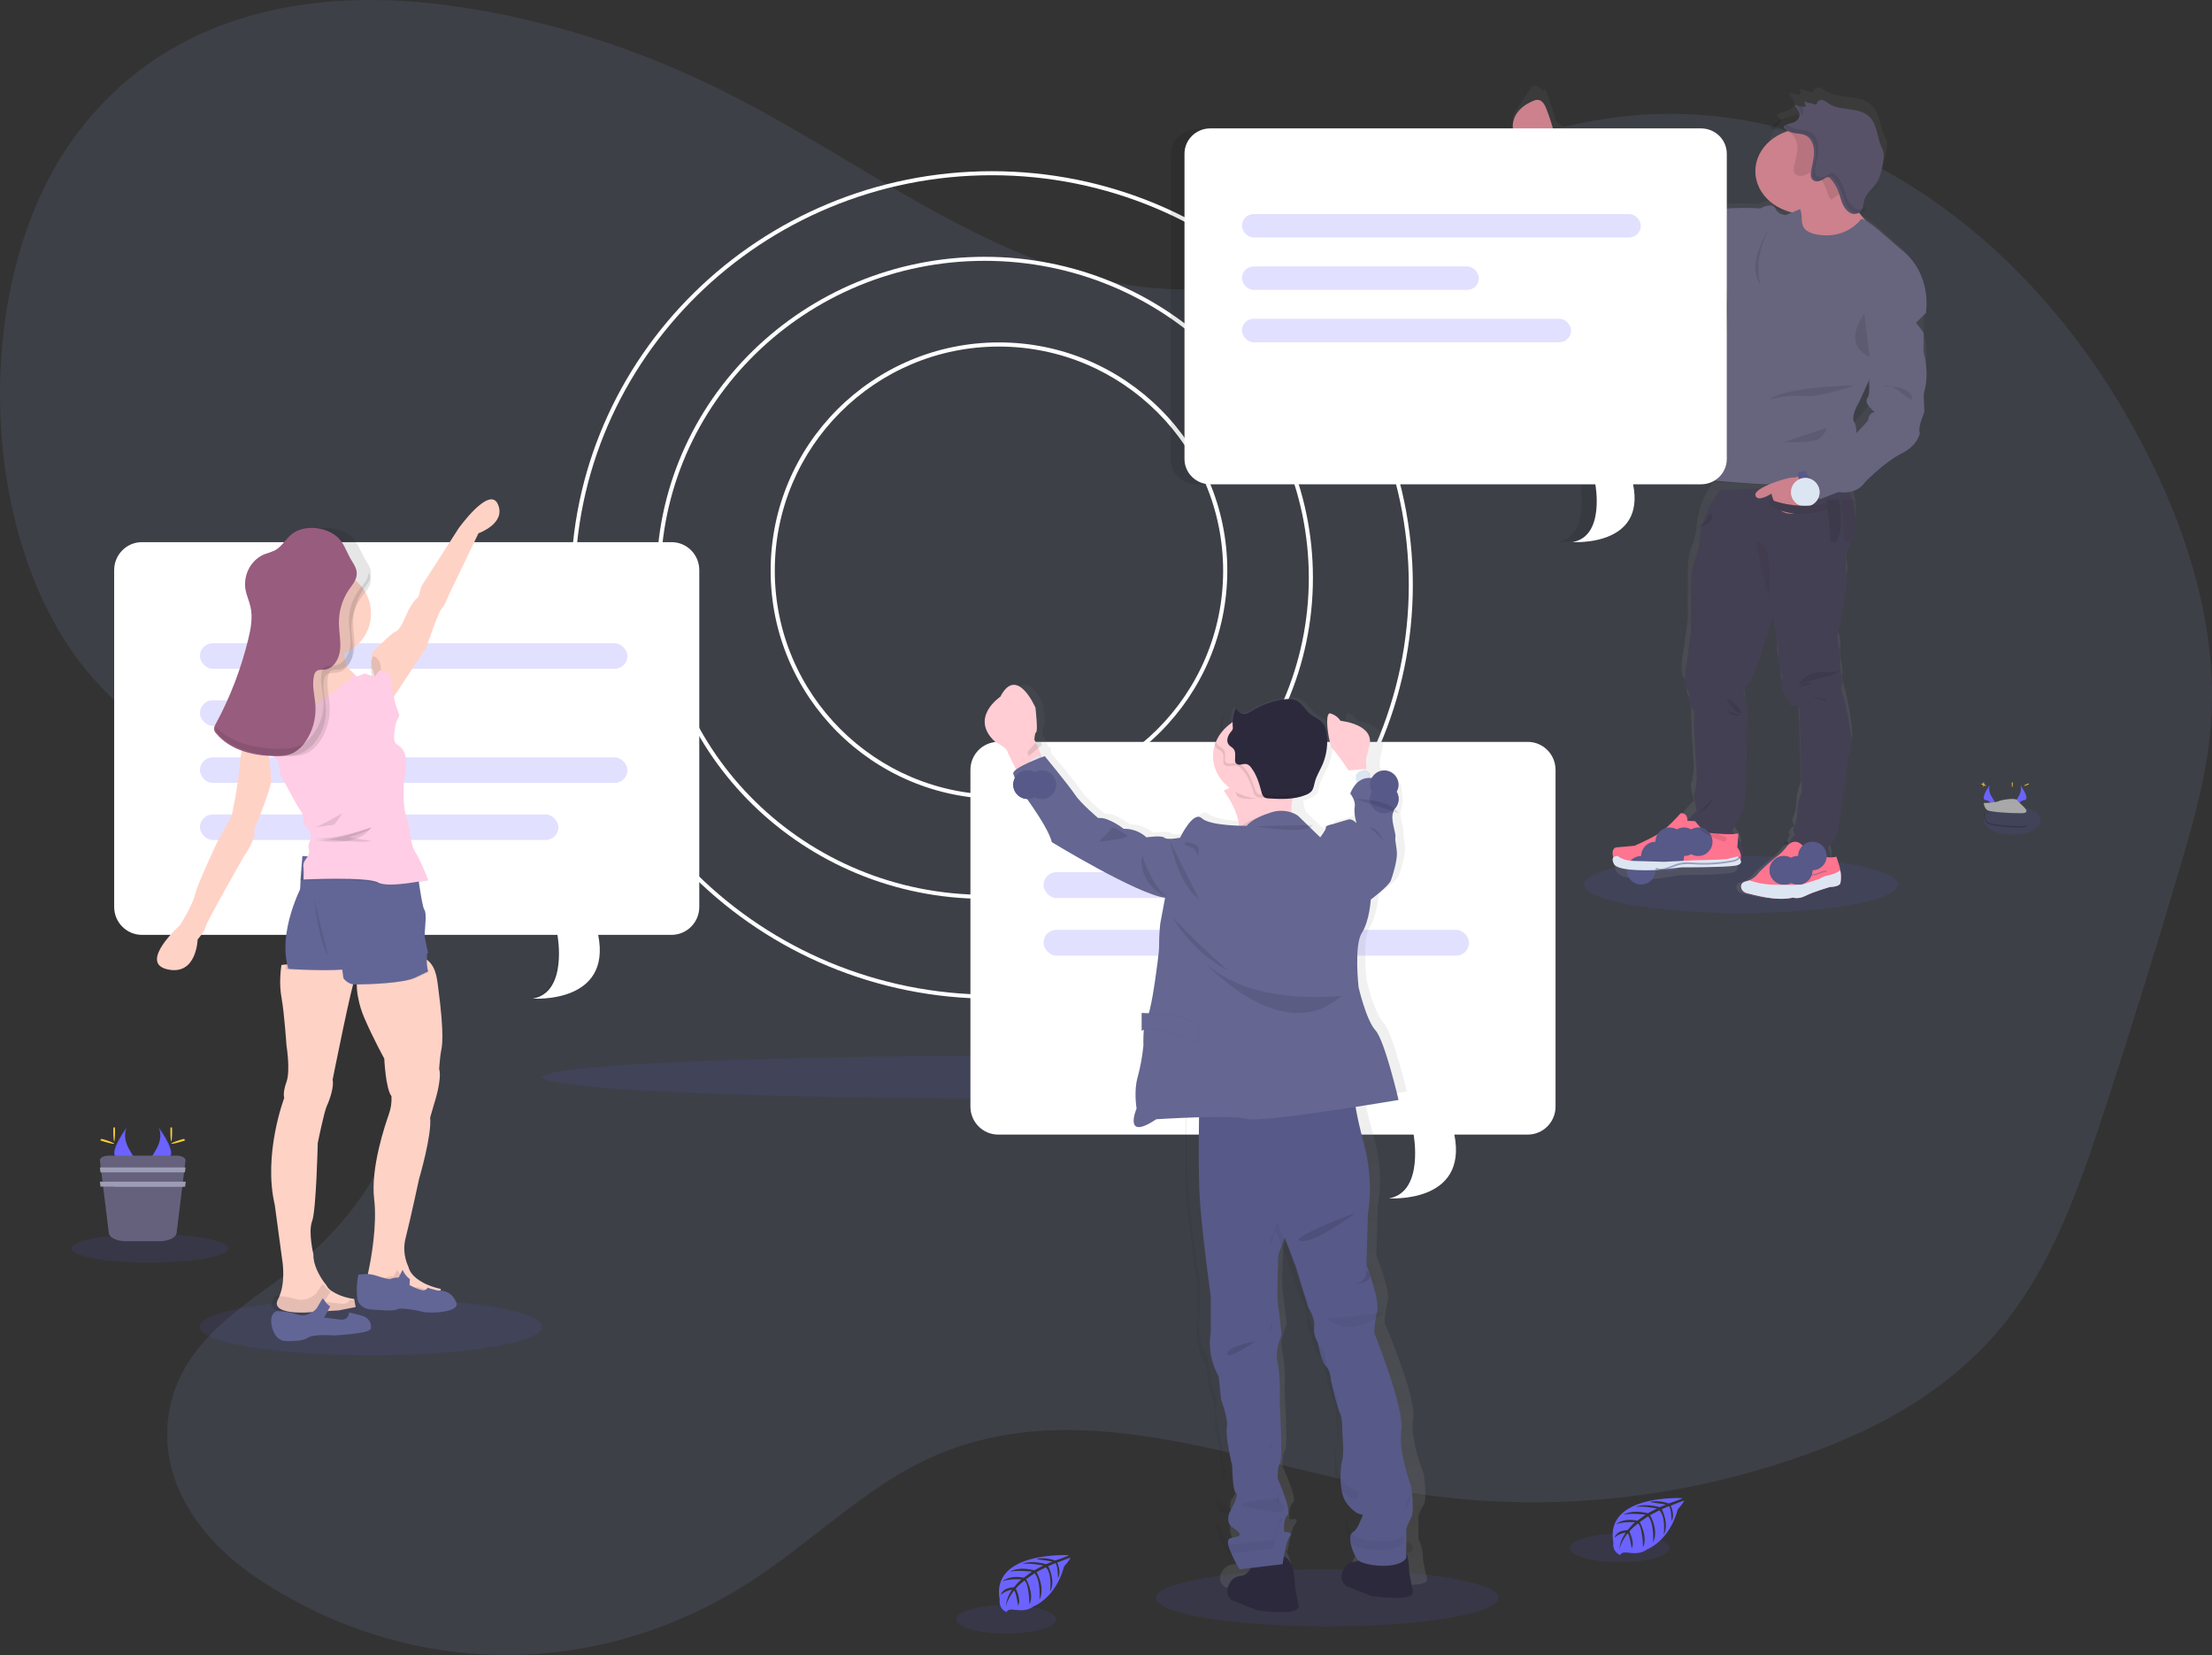 <?xml version="1.0" encoding="UTF-8"?>
<svg width="155px" height="116px" viewBox="0 0 155 116" version="1.1" xmlns="http://www.w3.org/2000/svg" xmlns:xlink="http://www.w3.org/1999/xlink">
    <rect x="0" y="0" width="155" height="116" fill="#333333" stroke="none"/>
    <!-- Generator: Sketch 60 (88103) - https://sketch.com -->
    <title>work_chat</title>
    <desc>Created with Sketch.</desc>
    <defs>
        <linearGradient x1="50.001%" y1="100.019%" x2="50.001%" y2="-0.003%" id="linearGradient-1">
            <stop stop-color="#808080" stop-opacity="0.25" offset="0%"></stop>
            <stop stop-color="#808080" stop-opacity="0.12" offset="54%"></stop>
            <stop stop-color="#808080" stop-opacity="0.1" offset="100%"></stop>
        </linearGradient>
        <linearGradient x1="49.98%" y1="99.983%" x2="49.98%" y2="0.001%" id="linearGradient-2">
            <stop stop-color="#808080" stop-opacity="0.25" offset="0%"></stop>
            <stop stop-color="#808080" stop-opacity="0.12" offset="54%"></stop>
            <stop stop-color="#808080" stop-opacity="0.1" offset="100%"></stop>
        </linearGradient>
    </defs>
    <g id="Page-1" stroke="none" stroke-width="1" fill="none" fill-rule="evenodd">
        <g id="Homepage" transform="translate(-127, -949)">
            <g id="Use-Cases-Section" transform="translate(101, 840)">
                <g id="Group-3" transform="translate(26, 109)">
                    <g id="work_chat">
                        <path d="M95.459,15.887 C88.808,21.488 80.181,21.126 72.621,18.211 C65.062,15.296 58.117,10.108 50.752,6.42 C44.577,3.328 38.097,1.298 31.538,0.395 C22.151,-0.898 11.667,0.68 5.127,9.732 C-2.156,19.816 -1.597,38.005 6.278,47.256 C10.285,51.965 15.533,54.276 20.109,57.957 C24.685,61.638 28.922,67.739 28.533,74.836 C28.172,81.399 23.977,86.446 19.636,89.609 C16.281,92.053 12.149,94.723 11.745,99.786 C11.354,104.684 14.828,108.524 18.146,110.707 C28.968,117.828 42.305,117.76 53.09,110.527 C56.935,107.946 60.467,104.513 64.501,102.504 C75.092,97.225 86.763,102.539 97.978,104.483 C107.469,106.128 117.203,105.275 126.451,101.989 C132.005,100.016 137.58,96.995 141.482,91.38 C144.296,87.328 146.049,82.198 147.694,77.133 C149.448,71.733 151.135,66.294 152.754,60.816 C153.725,57.528 154.681,54.176 154.933,50.659 C155.388,44.284 153.472,37.982 150.863,32.603 C144.67,19.829 134.238,10.847 122.941,8.566 C111.644,6.284 99.692,10.74 90.93,20.491" id="Path" fill="#9CBAFA" opacity="0.1"></path>
                        <ellipse id="Oval" fill="#6C63FF" opacity="0.1" cx="70.5" cy="75.5" rx="32.5" ry="1.5"></ellipse>
                        <path d="M69.502,70 C53.234,70 40,56.991 40,41 C40,25.009 53.23,12 69.502,12 C85.774,12 99,25.01 99,41 C99,56.99 85.764,70 69.502,70 Z M69.502,12.282 C53.392,12.282 40.287,25.165 40.287,41 C40.287,56.835 53.388,69.718 69.502,69.718 C85.617,69.718 98.718,56.835 98.718,41 C98.718,25.165 85.607,12.282 69.502,12.282 Z" id="Shape" fill="#FFFFFF" fill-rule="nonzero"></path>
                        <path d="M69.001,63 C56.319,63 46,52.906 46,40.5 C46,28.094 56.319,18 69.001,18 C81.682,18 92,28.094 92,40.5 C92,52.906 81.682,63 69.001,63 Z M69.001,18.282 C56.476,18.282 46.288,28.249 46.288,40.5 C46.288,52.751 56.476,62.718 69.001,62.718 C81.525,62.718 91.712,52.751 91.712,40.5 C91.712,28.249 81.519,18.282 69.001,18.282 Z" id="Shape" fill="#FFFFFF" fill-rule="nonzero"></path>
                        <path d="M70,56 C61.163,56 54,48.837 54,40 C54,31.163 61.163,24 70,24 C78.837,24 86,31.163 86,40 C85.99,48.832 78.832,55.99 70,56 L70,56 Z M70,24.291 C61.324,24.291 54.291,31.324 54.291,40 C54.291,48.676 61.324,55.709 70,55.709 C78.676,55.709 85.709,48.676 85.709,40 C85.699,31.328 78.672,24.301 70,24.291 Z" id="Shape" fill="#FFFFFF" fill-rule="nonzero"></path>
                        <ellipse id="Oval" fill="#6C63FF" opacity="0.1" cx="141" cy="57.5" rx="2" ry="1"></ellipse>
                        <ellipse id="Oval" fill="#6C63FF" opacity="0.1" cx="26" cy="93" rx="12" ry="2"></ellipse>
                        <g id="Group" opacity="0.1" transform="translate(8, 38)" fill="#000000">
                            <path d="M38.96,0.104 L1.946,0.104 C0.879,0.107 0.015,0.974 0.012,2.045 L0.012,25.502 C0.015,26.572 0.879,27.439 1.946,27.442 L30.982,27.442 C30.982,27.442 31.735,31.447 29.263,31.878 C29.263,31.878 34.798,32.277 33.831,27.442 L38.96,27.442 C40.027,27.439 40.891,26.572 40.895,25.502 L40.895,2.045 C40.891,0.974 40.027,0.107 38.96,0.104 Z" id="Path"></path>
                            <g opacity="0.2" transform="translate(5.342, 6.226)" id="Rectangle">
                                <rect x="0.118" y="0.104" width="29.985" height="1.833" rx="0.917"></rect>
                                <rect x="0.118" y="8.297" width="29.985" height="1.833" rx="0.917"></rect>
                                <rect x="0.118" y="12.392" width="25.146" height="1.833" rx="0.917"></rect>
                                <rect x="0.118" y="4.201" width="13.002" height="1.833" rx="0.917"></rect>
                            </g>
                        </g>
                        <path d="M47.061,38 L9.94,38 C8.87,38.003 8.003,38.876 8,39.954 L8,63.573 C8.003,64.65 8.87,65.523 9.94,65.526 L39.059,65.526 C39.059,65.526 39.815,69.559 37.335,69.992 C37.335,69.992 42.886,70.393 41.916,65.526 L47.061,65.526 C48.131,65.523 48.998,64.65 49,63.573 L49,39.954 C48.998,38.876 48.131,38.003 47.061,38 L47.061,38 Z" id="Path" fill="#FFFFFF"></path>
                        <g id="Group" opacity="0.2" transform="translate(14, 45)" fill="#6C63FF">
                            <rect id="Rectangle" x="0.009" y="0.085" width="29.957" height="1.79" rx="0.895"></rect>
                            <rect id="Rectangle" x="0.009" y="8.086" width="29.957" height="1.79" rx="0.895"></rect>
                            <rect id="Rectangle" x="0.009" y="12.087" width="25.122" height="1.79" rx="0.895"></rect>
                            <rect id="Rectangle" x="0.009" y="4.085" width="12.989" height="1.79" rx="0.895"></rect>
                        </g>
                        <path d="M33.527,37.378 L31.446,41.71 C31.446,41.71 31.139,42.522 30.941,42.673 C30.743,42.824 29.869,45.396 29.869,45.396 L27.639,48.771 L27.639,48.771 L27.492,49 L26.614,48.763 L26,46.517 L26.038,45.865 L26.038,45.783 C26.038,45.783 27.419,44.37 27.725,44.263 C27.725,44.263 27.965,44.29 28.426,43.195 C28.888,42.1 29.305,41.862 29.305,41.862 L29.545,41.068 L32.131,37.038 C32.131,37.038 34.299,33.995 34.889,35.345 C35.479,36.696 33.527,37.378 33.527,37.378 Z" id="Path" fill="#FFD2C6"></path>
                        <path d="M24.993,68.228 C24.986,68.301 24.961,68.371 24.922,68.433 C24.679,68.771 23.308,75.683 23.308,75.683 C23.417,76.149 23.11,77.079 22.908,77.502 C22.707,77.924 22.266,80.122 22.266,80.122 C22.266,80.122 22.157,84.857 21.87,85.596 C21.583,86.335 21.962,87.921 21.962,87.921 C21.934,88.651 22.392,89.421 22.664,89.814 C22.685,89.839 22.701,89.865 22.718,89.886 C22.806,90.008 22.865,90.077 22.865,90.077 C22.94,90.219 23.045,90.344 23.175,90.443 C23.194,90.458 23.215,90.473 23.237,90.488 C23.612,90.729 24.033,90.899 24.476,90.988 L24.519,90.997 C24.697,91.035 24.815,91.049 24.815,91.049 L24.925,91.615 L23.753,91.846 L21.519,91.988 C21.519,91.988 18.886,92.179 19.484,91.058 C19.526,90.981 19.562,90.902 19.592,90.82 L19.592,90.82 C19.614,90.767 19.635,90.71 19.653,90.653 C20.012,89.576 19.769,88.268 19.769,88.268 L19.255,84.458 C18.416,80.908 19.917,76.955 19.917,76.955 C19.917,76.955 19.786,76.638 20.074,75.835 C20.363,75.032 20.074,73.278 20.074,73.278 C20.074,73.278 19.926,71.017 19.721,69.896 C19.642,69.426 19.615,68.949 19.641,68.473 C19.65,68.194 19.677,67.915 19.721,67.639 L24.765,67 C24.765,67 25.049,67.78 24.993,68.228 Z" id="Path" fill="#FFD2C6"></path>
                        <path d="M25,91.664 L23.729,91.866 L21.305,91.989 C21.305,91.989 18.447,92.156 19.096,91.179 C19.141,91.112 19.181,91.043 19.213,90.972 L19.213,90.972 C19.237,90.925 19.26,90.876 19.279,90.827 C19.773,90.838 20.262,90.914 20.724,91.051 C21.537,91.297 22.151,90.663 22.151,90.663 L22.546,90.084 L22.603,90 C22.7,90.106 22.764,90.166 22.764,90.166 C22.858,90.309 22.997,90.431 23.167,90.523 L23.099,90.632 L22.716,91.248 C22.716,91.248 23.207,91.286 23.88,91.371 C24.149,91.427 24.429,91.31 24.512,91.105 L24.559,91.112 C24.751,91.146 24.88,91.158 24.88,91.158 L25,91.664 Z" id="Path" fill="#000000" opacity="0.1"></path>
                        <path d="M25.983,93.134 C25.892,93.493 23.361,93.603 23.361,93.603 C23.361,93.603 21.952,93.483 21.558,93.773 C21.163,94.062 20,93.993 19.955,93.993 C19.909,93.993 19.297,93.971 19.057,93.006 C18.825,92.065 19.37,91.901 19.398,91.893 L19.398,91.893 C19.887,91.899 20.372,91.982 20.829,92.137 C21.599,92.404 22.179,91.719 22.179,91.719 L22.607,91 C22.698,91.115 22.758,91.18 22.758,91.18 C22.847,91.335 22.978,91.468 23.139,91.568 L22.713,92.356 C22.713,92.356 23.177,92.397 23.813,92.489 C24.322,92.561 24.433,92.197 24.456,92.05 C24.457,92.03 24.457,92.01 24.456,91.99 C24.456,91.99 24.852,92.09 25.339,92.21 C25.794,92.325 26.074,92.726 25.983,93.134 L25.983,93.134 Z" id="Path" fill="#626696"></path>
                        <path d="M30.899,73.72 C30.836,74.053 30.771,74.916 30.771,74.916 C30.992,75.639 30.425,77.356 30.425,77.356 L30.142,78.332 C30.268,79.587 29.363,82.642 29.363,82.642 C29.363,82.642 28.756,85.479 28.439,86.703 C28.251,87.383 28.306,88.097 28.597,88.748 C28.613,88.781 28.623,88.798 28.623,88.798 C28.623,88.822 28.634,88.844 28.642,88.866 C28.65,88.889 28.662,88.933 28.675,88.965 C28.747,89.136 28.855,89.294 28.991,89.431 C29.043,89.486 29.1,89.537 29.16,89.585 L29.17,89.593 C29.467,89.825 29.807,90.009 30.175,90.138 L30.175,90.138 L30.333,90.194 C30.497,90.249 30.665,90.295 30.834,90.333 L30.834,90.333 C30.853,90.338 30.872,90.342 30.891,90.345 L30.763,91 L29.094,90.623 L26.857,89.983 L25.75,89.426 C25.75,89.426 25.763,89.373 25.785,89.271 C25.785,89.271 25.785,89.26 25.785,89.254 C25.795,89.211 25.804,89.159 25.818,89.101 C26.006,88.25 26.435,85.837 26.22,84.066 C25.953,81.87 26.99,78.838 27.243,78.116 C27.392,77.703 27.457,77.27 27.432,76.837 C27.021,76.307 26.926,74.195 26.926,74.195 C26.926,74.195 26.171,72.832 25.545,71.385 C25.338,70.913 25.187,70.423 25.094,69.924 C25.021,69.572 24.991,69.214 25.003,68.856 C25.003,68.856 30.08,64.768 30.637,68.726 C30.656,68.865 30.673,68.988 30.691,69.114 C31.177,72.731 30.959,73.398 30.899,73.72 Z" id="Path" fill="#FFD2C6"></path>
                        <path d="M30,90.405 L29.875,91 L28.252,90.658 L26.076,90.077 L25,89.57 C25,89.57 25.012,89.522 25.034,89.429 C25.034,89.429 25.034,89.419 25.034,89.414 C25.043,89.375 25.052,89.328 25.066,89.275 L25.22,89.262 L25.232,89.262 C25.541,89.239 25.853,89.273 26.144,89.364 C26.498,89.474 26.962,89.599 27.057,89.546 C27.222,89.488 27.4,89.462 27.578,89.47 L27.804,89.062 L27.837,89 C27.907,89.155 28.011,89.299 28.144,89.423 C28.198,89.475 28.256,89.524 28.318,89.57 L28.309,89.714 L28.296,89.918 C28.539,90.046 28.802,90.147 29.077,90.216 C29.149,90.231 29.224,90.231 29.296,90.216 L29.296,90.216 L29.45,90.267 C29.609,90.316 29.772,90.359 29.937,90.393 L29.937,90.393 C29.958,90.398 29.979,90.402 30,90.405 L30,90.405 Z" id="Path" fill="#000000" opacity="0.1"></path>
                        <path d="M29.639,91.951 C29.156,91.825 27.99,91.625 27.802,91.78 C27.613,91.936 25.999,91.78 25.999,91.78 C25.654,91.775 25.337,91.606 25.164,91.336 C24.837,90.863 25.1,89.335 25.1,89.335 L25.22,89.324 L25.42,89.307 L25.433,89.307 C25.763,89.278 26.096,89.319 26.405,89.425 C26.782,89.553 27.277,89.699 27.379,89.638 C27.554,89.57 27.744,89.539 27.935,89.55 L28.21,89 C28.285,89.181 28.396,89.349 28.538,89.495 C28.595,89.556 28.657,89.613 28.723,89.667 L28.7,90.074 C28.959,90.223 29.239,90.34 29.533,90.421 C29.679,90.475 29.847,90.427 29.933,90.306 C29.946,90.288 29.956,90.267 29.962,90.246 L29.962,90.246 C29.977,90.271 30.136,90.32 30.646,90.452 L30.646,90.452 C31.2,90.424 31.734,90.641 31.98,91.32 C32.226,91.998 30.113,92.075 29.639,91.951 Z" id="Path" fill="#626696"></path>
                        <path d="M24.993,67.797 C24.902,67.814 24.819,67.831 24.742,67.847 C24.543,67.887 24.339,67.916 24.133,67.932 C22.831,68.054 20.681,67.981 20,67.952 C20.009,67.772 20.034,67.592 20.075,67.413 L24.783,67 C24.783,67 25.046,67.507 24.993,67.797 Z" id="Path" fill="#000000" opacity="0.1"></path>
                        <path d="M30,66.822 C30,66.822 28.182,67.103 26.705,67.428 C26.211,67.535 25.755,67.647 25.418,67.757 C25.209,67.82 24.995,67.865 24.778,67.893 C23.132,68.124 20.208,67.91 20.208,67.91 C19.405,65.303 21.184,62.02 21.184,62.02 C21.142,61.758 21.554,60.956 21.554,60.956 L21.561,60.93 L21.814,60 L28.566,60 L28.648,60.4 L28.82,61.213 L29.88,66.252 L30,66.822 Z" id="Path" fill="#626696"></path>
                        <path d="M30,68.169 L29.961,68.186 L29.205,68.531 C28.387,68.92 25.938,68.993 25.083,69 C25.019,68.639 24.992,68.271 25.002,67.904 C25.002,67.904 29.464,63.71 29.953,67.771 C29.969,67.915 29.985,68.04 30,68.169 Z" id="Path" fill="#000000" opacity="0.1"></path>
                        <path d="M30,68.089 L29.844,68.162 L29.1,68.518 C28.28,68.924 25.793,68.996 24.999,69 L24.79,69 C24.422,68.987 24.054,68.616 24.054,68.519 C24.054,68.466 24.016,68.206 23.983,67.983 C23.956,67.804 23.931,67.649 23.931,67.649 C23.931,67.649 22.29,66.888 21.458,66.272 C20.833,65.815 20.99,62.566 21.112,60.933 C21.154,60.37 21.191,60 21.191,60 L27.628,60.404 L28.53,60.46 L29.047,60.584 L29.184,60.614 C29.184,60.614 29.553,63.516 29.731,63.757 C29.908,63.998 29.794,64.812 29.772,65.275 C29.771,65.473 29.751,65.67 29.712,65.863 C29.712,65.863 29.977,66.678 29.914,67.133 C29.886,67.455 29.915,67.779 30,68.089 Z" id="Path" fill="#626696"></path>
                        <circle id="Oval" fill="#FFD2C6" cx="23" cy="43" r="3"></circle>
                        <path d="M21.399,44.008 C21.399,44.008 21.602,46.246 21.037,46.759 C20.473,47.272 19,48.242 19,48.242 L19.454,49.761 L22.012,50 L25,47.417 L24.32,46.74 C24.32,46.74 23.8,45.311 24.23,44.597 C24.659,43.883 21.399,44.008 21.399,44.008 Z" id="Path" fill="#FFD2C6"></path>
                        <path d="M27,49.729 L27,49.729 L26.911,50 L26.374,49.721 L26,47.069 L26.023,46.299 L26.133,46 C26.133,46 26.721,46.027 26.695,47.039 C26.669,47.927 26.937,49.391 27,49.729 Z" id="Path" fill="#000000" opacity="0.1"></path>
                        <path d="M30,61.734 C30,61.734 29.288,61.852 28.474,61.932 C27.659,62.011 26.719,62.051 26.333,61.884 C25.686,61.598 22.179,61.679 21.173,61.708 C21.102,61.708 21.045,61.708 21,61.714 L21.26,61 L28.212,61 L28.297,61.307 L29.284,61.349 L29.849,61.443 C29.943,61.616 30,61.734 30,61.734 Z" id="Path" fill="#000000" opacity="0.1"></path>
                        <path d="M26.567,47 C26.567,47 27.511,47.021 27.468,47.856 C27.425,48.692 27.983,50.133 27.983,50.133 L27.768,50.614 C27.768,50.614 27.468,51.783 27.703,52.077 C27.939,52.37 28.798,52.369 28.304,54.772 C28.304,54.772 28.198,56.568 28.455,57.153 C28.712,57.739 28.712,59.137 29.098,59.723 C29.484,60.308 30,61.666 30,61.666 C30,61.666 27.21,62.271 26.481,61.853 C25.752,61.435 21.268,61.648 21.268,61.648 C21.268,61.648 21.29,60.916 21.268,60.833 C21.229,60.648 21.267,60.456 21.376,60.299 C21.519,60.101 21.762,59.767 21.633,59.475 C21.503,59.183 21.955,58.752 21.719,58.299 C21.482,57.846 21.195,57.756 21.252,57.508 C21.31,57.261 21.161,56.926 20.99,56.718 C20.819,56.509 19.659,54.301 19.659,54.301 L19.466,53.266 C19.466,53.266 17.973,52.2 18,51.698 C18.028,51.197 18.566,50.502 18.566,50.502 L20,49.129 C20,49.129 20.793,49.967 21.565,49.672 C22.337,49.378 24.002,47.981 24.002,47.981 C24.002,47.981 24.596,47.668 24.639,47.439 C24.682,47.21 25.047,47.418 25.047,47.418 C25.047,47.418 25.583,47.131 25.691,47.232 C25.798,47.332 26.265,47.418 26.265,47.418 L26.567,47 Z" id="Path" fill="#FFCDE5"></path>
                        <path d="M17.814,51 L17.361,51.351 C17.361,51.351 16.902,52.174 16.794,53.649 C16.687,55.124 16.227,57.21 16.227,57.21 L15.337,58.793 C15.337,58.793 13.87,61.848 13.68,62.659 C13.49,63.47 12.62,64.841 12.62,64.841 C12.62,64.841 9.672,67.475 11.729,67.943 C13.786,68.411 13.849,65.847 13.849,65.847 C13.849,65.847 14.329,65.319 14.407,64.961 C14.485,64.603 17.092,60.017 17.092,60.017 C17.092,60.017 18.005,58.783 17.814,58.131 C17.814,58.131 19,55.355 19,54.658 C18.978,54.079 18.914,53.502 18.81,52.931 L19,51.477 L17.814,51 Z" id="Path" fill="#FFD2C6"></path>
                        <path d="M24,57 C24,57 22.358,57.944 22.039,57.993 C21.721,58.043 23.43,57.797 23.43,57.797 L24,57 Z" id="Path" fill="#000000" opacity="0.1"></path>
                        <path d="M26,58 C26,58 23.223,59.054 22,58.862 C22.006,58.862 25.039,59.509 26,58 Z" id="Path" fill="#000000" opacity="0.1"></path>
                        <path d="M25.988,58 C25.988,58 23.479,58.901 22,58.755 C22,58.755 25.452,59.147 25.988,58.939 L24.444,58.693 C24.444,58.693 26.16,58.175 25.988,58 Z" id="Path" fill="#000000" opacity="0.1"></path>
                        <path d="M23.435,37.064 C22.742,36.92 21.973,37.006 21.418,37.463 C21.007,37.803 20.733,38.326 20.271,38.573 C20.027,38.681 19.776,38.774 19.521,38.851 C18.596,39.248 18.05,40.259 18.202,41.296 C18.274,41.727 18.465,42.115 18.558,42.535 C18.725,43.286 18.579,44.072 18.396,44.819 C17.891,46.893 17.123,48.886 16.114,50.747 C16.034,50.862 15.994,51.003 16.001,51.146 C16.025,51.241 16.072,51.329 16.138,51.4 C17.085,52.55 18.627,52.943 20.074,52.995 C20.607,53.013 21.17,52.995 21.633,52.723 C21.935,52.541 22.195,52.291 22.394,51.991 C22.899,51.268 23.15,50.383 23.104,49.488 C23.064,48.769 22.83,48.037 23.006,47.339 C23.025,47.242 23.068,47.151 23.13,47.076 C23.286,46.909 23.541,46.952 23.766,46.925 C24.367,46.852 24.756,46.186 24.828,45.556 C24.899,44.926 24.748,44.289 24.746,43.655 C24.742,42.815 24.992,41.996 25.46,41.314 C25.66,41.027 25.916,40.739 25.983,40.378 C26.068,39.925 25.817,39.592 25.601,39.228 C25.265,38.67 25.1,38.018 24.589,37.593 C24.249,37.324 23.854,37.143 23.435,37.064 L23.435,37.064 Z" id="Path" fill="#000000" opacity="0.1"></path>
                        <path d="M22.434,37.064 C21.741,36.92 20.97,37.006 20.415,37.465 C20.004,37.803 19.729,38.328 19.267,38.575 C19.023,38.683 18.773,38.775 18.518,38.851 C17.592,39.248 17.046,40.258 17.197,41.296 C17.269,41.727 17.46,42.115 17.554,42.537 C17.722,43.287 17.574,44.073 17.393,44.819 C16.888,46.893 16.121,48.887 15.113,50.748 C15.033,50.862 14.993,51.003 15.001,51.145 C15.024,51.241 15.071,51.329 15.138,51.399 C16.087,52.55 17.628,52.942 19.077,52.994 C19.61,53.014 20.174,52.994 20.637,52.724 C20.939,52.541 21.199,52.291 21.398,51.99 C21.901,51.268 22.15,50.386 22.105,49.493 C22.065,48.774 21.83,48.042 22.009,47.343 C22.027,47.245 22.069,47.155 22.131,47.08 C22.287,46.913 22.542,46.956 22.768,46.936 C23.37,46.862 23.758,46.197 23.83,45.565 C23.901,44.934 23.751,44.3 23.747,43.664 C23.742,42.822 23.992,42 24.46,41.316 C24.661,41.028 24.916,40.741 24.983,40.378 C25.068,39.925 24.818,39.593 24.602,39.228 C24.266,38.67 24.101,38.018 23.588,37.594 C23.248,37.325 22.853,37.143 22.434,37.064 Z" id="Path" fill="#985C7E"></path>
                        <path d="M22,63 C22,63 22.376,66.143 23,67 L22,63 Z" id="Path" fill="#000000" opacity="0.1"></path>
                        <g id="Group" opacity="0.1" transform="translate(15, 40)" fill="#000000">
                            <path d="M2.692,2.293 C2.662,2.196 2.628,2.099 2.592,2.004 C2.622,2.101 2.656,2.198 2.692,2.293 Z" id="Path"></path>
                            <path d="M10.802,0.127 C10.809,0.205 10.805,0.284 10.79,0.361 C10.716,0.711 10.44,0.983 10.223,1.263 C9.715,1.918 9.444,2.705 9.448,3.513 C9.448,4.124 9.613,4.734 9.536,5.341 C9.459,5.948 9.038,6.586 8.385,6.659 C8.144,6.685 7.864,6.642 7.696,6.797 C7.628,6.87 7.582,6.957 7.562,7.05 C7.373,7.723 7.624,8.425 7.666,9.118 C7.716,9.977 7.446,10.825 6.902,11.52 C6.686,11.809 6.404,12.05 6.077,12.226 C5.567,12.481 4.963,12.502 4.384,12.486 C2.841,12.437 1.2,12.071 0.168,11.004 C0.14,11.067 0.132,11.136 0.143,11.204 C0.168,11.296 0.219,11.381 0.291,11.448 C1.32,12.555 2.991,12.932 4.561,12.982 C5.139,13.001 5.75,12.982 6.252,12.722 C6.579,12.546 6.861,12.305 7.077,12.017 C7.622,11.322 7.893,10.473 7.843,9.614 C7.8,8.923 7.545,8.219 7.739,7.547 C7.759,7.453 7.804,7.366 7.871,7.294 C8.04,7.133 8.317,7.175 8.562,7.156 C9.215,7.085 9.635,6.445 9.713,5.838 C9.79,5.23 9.628,4.621 9.624,4.009 C9.62,3.202 9.89,2.415 10.396,1.759 C10.614,1.483 10.89,1.206 10.963,0.857 C11.01,0.604 10.952,0.343 10.802,0.127 L10.802,0.127 Z" id="Path"></path>
                        </g>
                        <path d="M74.89,109.006 C74.89,109.006 69.406,108.712 70.053,112.123 C70.053,112.123 69.925,112.726 70.54,113 C70.54,113 70.55,112.744 71.102,112.834 C71.299,112.863 71.499,112.872 71.698,112.859 C71.967,112.843 72.223,112.749 72.427,112.592 L72.427,112.592 C72.427,112.592 73.968,112.026 74.567,109.789 C74.567,109.789 75.011,109.302 75,109.177 L74.074,109.527 C74.074,109.527 74.39,110.12 74.141,110.612 C74.141,110.612 74.112,109.549 73.933,109.575 C73.897,109.575 73.453,109.779 73.453,109.779 C73.453,109.779 73.997,110.812 73.586,111.562 C73.586,111.562 73.741,110.29 73.283,109.855 L72.632,110.191 C72.632,110.191 73.267,111.258 72.836,112.129 C72.836,112.129 72.947,110.794 72.495,110.274 L71.904,110.683 C71.904,110.683 72.502,111.733 72.137,112.455 C72.137,112.455 72.09,110.901 71.775,110.791 C71.775,110.791 71.259,111.194 71.182,111.361 C71.182,111.361 71.59,112.129 71.336,112.527 C71.336,112.527 71.18,111.491 71.048,111.488 C71.048,111.488 70.533,112.173 70.48,112.639 C70.505,112.205 70.657,111.783 70.922,111.417 C70.626,111.467 70.352,111.593 70.135,111.779 C70.135,111.779 70.215,111.294 71.049,111.252 C71.049,111.252 71.481,110.733 71.588,110.701 C71.588,110.701 70.758,110.639 70.255,110.837 C70.255,110.837 70.697,110.379 71.741,110.582 L72.317,110.159 C72.317,110.159 71.225,110.031 70.761,110.173 C70.761,110.173 71.294,109.768 72.475,110.063 L73.109,109.726 C73.109,109.726 72.178,109.548 71.623,109.612 C71.623,109.612 72.208,109.331 73.295,109.636 L73.749,109.454 C73.749,109.454 73.065,109.335 72.867,109.317 C72.668,109.299 72.656,109.249 72.656,109.249 C73.088,109.186 73.532,109.23 73.938,109.377 C73.938,109.377 74.906,109.06 74.89,109.006 Z" id="Path" fill="#6C63FF"></path>
                        <ellipse id="Oval" fill="#6C63FF" opacity="0.1" cx="70.5" cy="113.5" rx="3.5" ry="1"></ellipse>
                        <path d="M117.89,105.006 C117.89,105.006 112.412,104.713 113.052,108.124 C113.052,108.124 112.924,108.726 113.539,109 C113.539,109 113.549,108.744 114.102,108.832 C114.299,108.862 114.499,108.87 114.698,108.858 C114.968,108.842 115.223,108.748 115.426,108.591 L115.426,108.591 C115.426,108.591 116.969,108.027 117.567,105.79 C117.567,105.79 118.011,105.302 118,105.176 L117.068,105.535 C117.068,105.535 117.384,106.127 117.136,106.619 C117.136,106.619 117.106,105.555 116.929,105.581 C116.893,105.581 116.447,105.785 116.447,105.785 C116.447,105.785 116.991,106.818 116.581,107.569 C116.581,107.569 116.737,106.297 116.277,105.861 L115.625,106.199 C115.625,106.199 116.261,107.264 115.83,108.134 C115.83,108.134 115.941,106.8 115.488,106.28 L114.899,106.686 C114.899,106.686 115.496,107.737 115.131,108.459 C115.131,108.459 115.083,106.905 114.77,106.788 C114.77,106.788 114.254,107.192 114.175,107.359 C114.175,107.359 114.585,108.126 114.331,108.523 C114.331,108.523 114.175,107.489 114.042,107.484 C114.042,107.484 113.528,108.17 113.474,108.635 C113.499,108.201 113.653,107.78 113.918,107.414 C113.621,107.464 113.347,107.59 113.13,107.776 C113.13,107.776 113.211,107.292 114.045,107.249 C114.045,107.249 114.478,106.729 114.585,106.697 C114.585,106.697 113.754,106.636 113.25,106.834 C113.25,106.834 113.694,106.376 114.736,106.585 L115.313,106.163 C115.313,106.163 114.218,106.035 113.756,106.177 C113.756,106.177 114.289,105.773 115.47,106.067 L116.104,105.73 C116.104,105.73 115.171,105.551 114.616,105.616 C114.616,105.616 115.202,105.336 116.29,105.64 L116.744,105.459 C116.744,105.459 116.061,105.34 115.86,105.321 C115.66,105.302 115.65,105.253 115.65,105.253 C116.083,105.189 116.527,105.234 116.933,105.381 C116.933,105.381 117.908,105.06 117.89,105.006 Z" id="Path" fill="#6C63FF"></path>
                        <ellipse id="Oval" fill="#6C63FF" opacity="0.1" cx="113.5" cy="108.5" rx="3.5" ry="1"></ellipse>
                        <ellipse id="Oval" fill="#6C63FF" opacity="0.1" cx="122" cy="62" rx="11" ry="2"></ellipse>
                        <path d="M134.8,26.332 C135.25,24.805 134.8,23.279 134.8,23.279 L134.8,21.843 C134.8,21.843 135.314,19.027 133.025,17.22 L131.506,15.866 C131.506,15.866 130.653,15.128 130.408,15.081 C130.361,15.07 130.314,15.063 130.266,15.059 L130.22,15.033 C130.09,14.807 129.979,14.57 129.888,14.325 C130.087,14.351 130.287,14.282 130.429,14.139 C130.484,14.075 130.527,14.002 130.557,13.923 L130.557,13.923 C130.645,13.724 130.659,13.482 130.734,13.27 C130.8,13.097 130.896,12.938 131.018,12.8 C131.003,12.826 130.987,12.851 130.973,12.876 C131.187,12.607 131.469,12.374 131.669,12.088 C131.709,12.032 131.746,11.974 131.78,11.913 L131.75,11.949 C132.034,11.495 132.115,10.944 132.196,10.415 C132.235,10.235 132.238,10.048 132.204,9.867 C132.166,9.746 132.115,9.629 132.052,9.519 C131.723,8.83 131.73,7.965 131.2,7.415 C130.804,7.003 130.206,6.877 129.638,6.807 C129.07,6.736 128.478,6.696 127.992,6.396 C127.856,6.292 127.706,6.208 127.547,6.147 C127.38,6.089 127.196,6.158 127.108,6.313 C127.098,6.356 127.078,6.397 127.05,6.432 C126.998,6.462 126.935,6.466 126.881,6.442 L126.128,6.238 L126.136,6.277 L126.118,6.277 L126.145,6.397 C126.169,6.397 126.195,6.397 126.216,6.439 L126.095,6.627 C125.862,6.623 125.631,6.574 125.415,6.484 C125.414,6.496 125.414,6.508 125.415,6.521 L125.405,6.521 C125.391,6.736 125.632,6.876 125.706,7.078 C125.736,7.166 125.736,7.262 125.706,7.351 C125.675,7.433 125.626,7.507 125.564,7.569 C125.296,7.836 124.955,7.783 124.647,7.953 C124.593,7.975 124.552,8.021 124.535,8.077 C124.523,8.098 124.519,8.123 124.525,8.146 C124.537,8.179 124.559,8.207 124.587,8.225 C124.677,8.298 124.775,8.36 124.88,8.409 L124.792,8.495 C124,9.311 123.665,10.473 123.899,11.591 C124.133,12.709 124.905,13.633 125.956,14.054 C125.967,14.113 125.976,14.173 125.984,14.238 C125.984,14.238 125.984,14.249 125.984,14.255 L125.993,14.337 L124.978,14.768 C124.665,14.766 124.382,14.582 124.251,14.295 C124.015,13.801 123.181,14.295 123.181,14.295 C123.181,14.295 120.635,14.101 119.694,14.575 C119.694,14.575 118.174,13.93 117.961,13.887 C117.748,13.844 117.426,13.672 117.276,13.715 C117.125,13.758 116.933,13.428 116.827,13.457 C116.72,13.485 116.685,13.243 116.335,13.157 C115.986,13.07 115.864,13.178 115.483,12.79 C115.103,12.403 111.975,10.878 111.975,10.878 L110.563,9.716 L109.065,8.513 L109.038,8.563 C109.03,8.527 109.02,8.49 109.01,8.451 C108.862,7.851 108.677,7.261 108.454,6.685 C108.358,6.452 108.312,6.158 108.186,6.313 C108.107,6.406 107.97,6.202 107.76,6.064 C107.672,6.002 107.562,5.984 107.459,6.014 C107.357,6.044 107.273,6.12 107.232,6.219 L107.232,6.219 C106.066,8.067 105.648,8.201 106.324,8.877 C106.925,9.48 107.326,10.013 107.817,10.17 L107.875,10.188 C107.864,10.191 107.853,10.191 107.842,10.188 L110.682,13.628 C110.682,13.628 112.736,15.434 114.149,16.014 C115.562,16.594 115.454,16.767 115.454,16.767 C115.454,16.767 119.732,18.959 120.395,18.921 C121.058,18.882 120.931,23.414 120.652,24.145 C120.374,24.876 119.925,30.164 119.925,30.164 C119.925,30.164 119.499,31.281 119.947,32.055 C119.947,32.055 120.046,33.537 119.957,33.892 C119.566,34.499 119.011,35.53 118.92,36.592 C118.92,36.648 118.909,36.701 118.903,36.755 C118.874,36.789 118.84,36.817 118.802,36.839 C118.802,36.839 118.839,36.83 118.897,36.81 C118.855,37.251 118.759,37.685 118.613,38.102 C118.386,38.698 118.267,39.331 118.264,39.969 L118.264,43.385 L117.981,45.503 C117.981,45.503 117.639,47.107 117.981,47.481 C118.126,47.667 118.194,47.904 118.169,48.14 C118.154,48.413 118.231,48.684 118.387,48.908 C118.508,49.042 118.56,49.224 118.529,49.402 C118.416,49.774 118.697,53.729 118.697,53.729 C118.697,53.729 118.615,54.819 118.501,54.877 C118.387,54.936 118.691,56.13 118.691,56.13 C118.691,56.13 117.535,57.105 117.829,57.622 L118.125,58.08 L118.047,58.157 L117.998,58.206 C117.91,58.154 117.806,58.134 117.704,58.15 C117.342,58.526 116.953,58.876 116.541,59.197 C116.02,59.577 114.602,60.129 114.602,60.129 L113.483,60.221 L113.461,60.221 C113.461,60.221 112.926,60.17 113.226,61.009 C113.525,61.848 116.208,61.583 116.208,61.583 L117.77,61.334 C117.77,61.334 120.564,61.346 121.364,61.168 C121.699,61.092 121.778,60.913 121.757,60.729 C121.757,60.729 121.757,60.729 121.757,60.729 L121.749,60.72 C121.711,60.546 121.632,60.383 121.52,60.245 C121.514,60.236 121.507,60.228 121.5,60.221 L121.551,59.646 C122.737,58.956 121.216,57.596 121.216,57.596 C121.216,57.596 121.736,56.447 122.004,56.078 C122.273,55.709 122.271,50.231 122.271,50.231 C122.271,50.231 122.413,48.252 122.043,47.789 C122.03,47.486 122.183,47.199 122.442,47.044 C122.706,46.862 123.504,44.35 124.13,42.265 L124.525,44.722 C124.525,44.722 124.44,45.897 124.697,46.241 C124.793,46.372 124.831,46.538 124.802,46.698 C124.739,47.03 124.759,47.372 124.86,47.693 C124.889,47.831 124.961,47.955 125.066,48.046 C125.294,48.161 125.309,48.571 125.394,48.657 C125.479,48.743 126.007,48.535 126.036,48.849 C126.052,49.126 126.052,49.404 126.036,49.681 L126.207,54.783 C126.207,54.783 125.923,55.213 125.865,56.331 C125.841,56.813 125.752,57.087 125.659,57.244 C125.554,57.417 125.571,57.638 125.702,57.792 L125.752,57.85 L125.54,58.015 C125.367,58.151 125.313,58.391 125.409,58.589 C125.27,58.712 125.218,58.908 125.277,59.085 C125.288,59.113 125.3,59.139 125.314,59.165 C125.154,59.191 125.006,59.265 124.888,59.378 C124.678,59.671 124.424,59.93 124.136,60.145 C123.716,60.468 123.315,60.815 122.934,61.184 C122.755,61.435 122.513,61.634 122.233,61.759 C122.164,61.787 122.094,61.808 122.021,61.822 C121.453,61.938 121.636,62.533 122.092,62.626 C122.548,62.719 124.06,63.192 125.238,62.913 C125.238,62.913 125.587,63.057 126.1,62.793 C126.612,62.528 127.779,62.218 127.779,62.218 C127.779,62.218 128.421,62.218 128.506,61.96 C128.529,61.878 128.542,61.793 128.543,61.708 L128.562,61.691 L128.545,61.675 C128.546,61.483 128.532,61.291 128.501,61.101 C128.485,61.003 128.467,60.914 128.45,60.844 C128.394,60.628 128.293,60.351 128.249,60.234 C128.257,60.224 128.263,60.214 128.269,60.203 C128.514,59.786 128.107,58.767 128.107,58.767 C128.242,58.554 128.405,58.361 128.592,58.193 C128.82,58.022 129.42,53.551 129.42,53.551 C129.42,53.551 129.391,52.402 129.704,51.888 C130.016,51.374 129.278,48.247 129.278,48.247 C129.278,48.247 128.964,47.53 129.079,47.272 C129.194,47.015 128.964,46.069 128.964,46.069 L128.964,44.94 C128.963,44.806 128.941,44.672 128.898,44.544 C128.81,44.278 128.68,43.769 128.822,43.395 C129.022,42.88 129.478,39.698 129.478,39.698 C129.478,39.698 129.121,38.295 129.642,37.178 C129.684,37.088 129.732,37.001 129.784,36.918 C130.171,36.303 130.056,35.212 129.865,34.333 C129.836,34.196 129.804,34.066 129.773,33.941 C129.759,33.888 129.745,33.837 129.732,33.787 L129.793,33.761 C129.793,33.761 129.793,33.677 129.811,33.534 C130.238,33.451 130.612,33.19 130.841,32.816 C130.841,32.816 132.146,31.333 133.302,30.71 C134.458,30.087 134.543,29.183 134.543,29.183 C134.371,28.882 134.848,27.657 134.848,27.657 L134.8,26.332 Z M131.041,28.309 L129.806,29.758 C129.805,29.755 129.805,29.752 129.806,29.749 C129.485,29.298 130.105,28.287 130.105,28.287 L131.126,25.974 C131.118,26.273 131.082,26.534 130.993,26.658 C130.709,27.045 131.506,27.69 131.506,27.69 C131.078,27.686 131.035,28.309 131.035,28.309 L131.041,28.309 Z" id="Shape" fill="url(#linearGradient-1)" fill-rule="nonzero"></path>
                        <path d="M109,9.729 L108.318,11 C108.102,10.983 107.888,10.94 107.683,10.873 C107.023,10.683 106.48,10.231 106.19,9.631 C105.581,8.337 106.59,7.501 107.06,7.256 C107.53,7.01 107.966,6.727 108.318,7.532 C108.54,8.082 108.726,8.645 108.873,9.218 C108.951,9.524 109,9.729 109,9.729 Z" id="Path" fill="#CC818C"></path>
                        <path d="M131,15.721 L129.786,17.146 C129.786,17.146 124.041,19.299 125.14,16.768 C125.62,15.653 125.68,14.837 125.593,14.273 C125.593,14.273 125.593,14.263 125.593,14.258 C125.481,13.553 125.143,13.25 125.143,13.25 C125.143,13.25 130.742,10.999 129.909,12.539 C129.739,12.859 129.671,13.207 129.71,13.553 C129.78,14.05 129.986,14.53 130.314,14.959 C130.51,15.231 130.74,15.486 131,15.721 L131,15.721 Z" id="Path" fill="#CC818C"></path>
                        <path d="M129.247,49.055 C129.247,49.055 129.973,52.133 129.669,52.642 C129.366,53.15 129.388,54.279 129.388,54.279 C129.388,54.279 128.801,58.686 128.578,58.855 C128.394,59.022 128.235,59.214 128.103,59.425 C128.103,59.425 128.502,60.422 128.262,60.835 C128.226,60.898 128.17,60.949 128.103,60.977 C127.729,61.137 126.347,60.429 125.561,59.995 C125.462,59.941 125.387,59.851 125.352,59.743 C125.292,59.569 125.343,59.376 125.48,59.256 C125.385,59.059 125.438,58.821 125.608,58.686 L125.815,58.524 L125.767,58.467 C125.639,58.315 125.622,58.096 125.725,57.926 C125.815,57.772 125.903,57.498 125.926,57.027 C125.983,55.925 126.261,55.502 126.261,55.502 L126.094,50.474 C126.109,50.202 126.109,49.928 126.094,49.656 C126.066,49.345 125.549,49.55 125.466,49.465 C125.383,49.379 125.368,48.978 125.146,48.864 C125.042,48.774 124.971,48.652 124.943,48.517 C124.844,48.199 124.824,47.862 124.885,47.536 C124.914,47.378 124.877,47.215 124.782,47.086 C124.531,46.747 124.615,45.589 124.615,45.589 L124.229,43.168 C123.616,45.223 122.835,47.698 122.577,47.877 C122.324,48.031 122.173,48.313 122.186,48.612 C122.549,49.063 122.41,51.013 122.41,51.013 C122.41,51.013 122.41,56.406 122.148,56.774 C121.887,57.141 121.377,58.27 121.377,58.27 C121.377,58.27 122.873,59.617 121.697,60.296 L121.684,60.304 C120.484,60.981 118,59.09 118,59.09 L118.259,58.828 L118.335,58.751 L118.053,58.299 C117.765,57.79 118.898,56.831 118.898,56.831 C118.898,56.831 118.597,55.645 118.708,55.588 C118.819,55.531 118.898,54.457 118.898,54.457 C118.898,54.457 118.623,50.56 118.735,50.194 C118.768,50.02 118.719,49.84 118.602,49.707 C118.45,49.486 118.375,49.22 118.388,48.951 C118.413,48.719 118.347,48.486 118.205,48.302 C117.871,47.934 118.205,46.352 118.205,46.352 L118.487,44.262 L118.487,40.933 C118.487,40.295 118.601,39.662 118.825,39.065 C118.993,38.58 119.095,38.074 119.129,37.561 C119.22,36.49 119.788,35.45 120.171,34.856 C120.374,34.543 120.524,34.355 120.524,34.355 L129.456,34 C129.456,34 129.596,34.403 129.737,34.963 C129.768,35.085 129.799,35.213 129.827,35.348 C130.014,36.217 130.127,37.292 129.748,37.899 C129.695,37.98 129.648,38.065 129.608,38.153 C129.097,39.254 129.446,40.637 129.446,40.637 C129.446,40.637 129,43.769 128.804,44.28 C128.663,44.641 128.793,45.143 128.88,45.405 C128.921,45.531 128.943,45.663 128.943,45.796 L128.943,46.908 C128.943,46.908 129.167,47.839 129.056,48.094 C128.945,48.349 129.247,49.055 129.247,49.055 Z" id="Path" fill="#444053"></path>
                        <path d="M128.789,37.727 C128.745,37.815 128.705,37.906 128.67,38 L128.248,37.97 C128.288,37.689 128,35.062 128,35.062 L128.853,35 C129.011,35.935 129.107,37.086 128.789,37.727 Z" id="Path" fill="#000000" opacity="0.1"></path>
                        <path d="M129.789,37.727 C129.744,37.814 129.704,37.906 129.67,38 L129.246,37.97 C129.288,37.689 129,35.061 129,35.061 L129.851,35 C130.012,35.929 130.107,37.079 129.789,37.727 Z" id="Path" fill="#444053"></path>
                        <path d="M129.789,37.727 C129.744,37.814 129.704,37.906 129.67,38 L129.246,37.97 C129.288,37.689 129,35.061 129,35.061 L129.851,35 C130.012,35.929 130.107,37.079 129.789,37.727 Z" id="Path" fill="#000000" opacity="0.05"></path>
                        <path d="M128,59.869 C127.963,59.92 127.905,59.959 127.836,59.982 C127.45,60.108 126.026,59.549 125.215,59.206 C125.113,59.164 125.036,59.093 125,59.007 C125.461,58.942 125.765,59.344 125.765,59.344 C125.92,59.268 126.109,59.245 126.288,59.278 C126.466,59.312 126.62,59.4 126.713,59.523 C127.109,59.973 127.958,59.784 127.958,59.784 C127.958,59.784 127.975,59.814 128,59.869 Z" id="Path" fill="#000000" opacity="0.1"></path>
                        <path d="M128.96,61.906 C128.872,62.174 128.218,62.174 128.218,62.174 C128.218,62.174 127.044,62.518 126.522,62.786 C125.999,63.054 125.641,62.913 125.641,62.913 C124.44,63.197 122.898,62.705 122.433,62.612 C121.968,62.518 121.784,61.895 122.359,61.776 C122.433,61.761 122.505,61.739 122.575,61.709 C122.862,61.578 123.109,61.37 123.291,61.107 C123.68,60.723 124.089,60.362 124.516,60.024 C124.811,59.8 125.07,59.531 125.285,59.226 C125.969,58.606 126.459,59.458 126.459,59.458 C126.616,59.356 126.807,59.324 126.988,59.369 C127.168,59.414 127.324,59.533 127.418,59.697 C127.819,60.299 128.677,60.046 128.677,60.046 C128.677,60.046 128.824,60.449 128.903,60.74 C128.921,60.813 128.94,60.907 128.956,61.009 C129.013,61.305 129.015,61.609 128.96,61.906 L128.96,61.906 Z" id="Path" fill="#FF748F"></path>
                        <ellipse id="Oval" fill="#575988" cx="127" cy="60" rx="1" ry="1"></ellipse>
                        <ellipse id="Oval" fill="#575988" cx="126" cy="61" rx="1" ry="1"></ellipse>
                        <ellipse id="Oval" fill="#575988" cx="125" cy="61" rx="1" ry="1"></ellipse>
                        <ellipse id="Oval" fill="#575988" cx="125" cy="61" rx="1" ry="1"></ellipse>
                        <ellipse id="Oval" fill="#575988" cx="126" cy="61" rx="1" ry="1"></ellipse>
                        <path d="M128.963,61.901 C128.875,62.17 128.22,62.17 128.22,62.17 C128.22,62.17 127.046,62.516 126.523,62.785 C126.001,63.054 125.643,62.912 125.643,62.912 C124.441,63.198 122.898,62.704 122.433,62.61 C121.967,62.516 121.784,61.89 122.359,61.771 C122.433,61.756 122.506,61.733 122.575,61.703 C123.083,61.881 123.614,61.983 124.15,62.005 C125.336,62.057 126.275,62.005 126.275,62.005 L127.476,61.608 C127.703,61.465 127.956,61.371 128.219,61.33 C128.483,61.274 128.733,61.162 128.953,61 C129.012,61.297 129.016,61.603 128.963,61.901 Z" id="Path" fill="#DCE6F2"></path>
                        <path d="M125.185,62 C125.123,62 125.061,61.994 125,61.981 L125.016,61.903 C125.242,61.938 125.474,61.906 125.681,61.812 C125.781,61.773 125.88,61.727 125.976,61.677 C126.072,61.628 126.207,61.57 126.326,61.526 L126.436,61.488 C126.497,61.468 126.558,61.448 126.617,61.422 C126.651,61.409 126.683,61.392 126.716,61.378 C126.795,61.336 126.879,61.305 126.966,61.284 C127.01,61.275 127.056,61.269 127.101,61.266 C127.142,61.263 127.183,61.258 127.224,61.251 C127.304,61.232 127.383,61.203 127.457,61.165 C127.537,61.125 127.621,61.094 127.708,61.074 L127.768,61.063 C127.831,61.062 127.892,61.04 127.942,61 L128,61.055 C127.939,61.108 127.861,61.139 127.78,61.142 L127.724,61.152 C127.643,61.171 127.565,61.2 127.491,61.238 C127.411,61.278 127.327,61.309 127.24,61.329 C127.195,61.338 127.15,61.343 127.104,61.345 C127.062,61.349 127.02,61.354 126.978,61.362 C126.898,61.382 126.82,61.412 126.747,61.45 L126.645,61.496 C126.583,61.522 126.52,61.543 126.458,61.563 L126.351,61.601 C126.234,61.644 126.119,61.698 126.006,61.749 C125.893,61.8 125.809,61.841 125.707,61.883 C125.542,61.954 125.365,61.994 125.185,62 L125.185,62 Z" id="Path" fill="#575988" opacity="0.5"></path>
                        <path d="M126,48 C126,48 126.582,47.103 127.578,47.118 C128.573,47.133 129,47 129,47 C129,47 128.362,47.399 127.921,47.448 C127.48,47.498 126,48 126,48 Z" id="Path" fill="#000000" opacity="0.1"></path>
                        <path d="M126,48.171 C126,48.171 126.378,47.875 126.594,47.864 C126.81,47.852 127,47.829 127,47.829 C126.899,47.91 126.787,47.971 126.668,48.011 C126.483,48.069 126,48.171 126,48.171 Z" id="Path" fill="#000000" opacity="0.1"></path>
                        <path d="M127,48.829 C127,48.829 127.991,48.909 128,49.171" id="Path" fill="#000000" opacity="0.1"></path>
                        <path d="M119,37 C119.031,37.005 119.565,36.503 119.602,36.305 C119.632,36.18 119.716,36.07 119.835,36 C119.835,36 120.18,36.123 119.872,36.5 C119.565,36.876 119,37 119,37 Z" id="Path" fill="#000000" opacity="0.1"></path>
                        <path d="M128.931,12.654 C128.78,13.068 128.647,13.098 128.676,13.499 C128.5,13.714 128.298,13.899 128.076,14.046 C127.607,14.369 127.097,15 126.513,15 C126.122,15.001 125.735,14.916 125.371,14.75 C125.279,13.893 125,13.525 125,13.525 C125,13.525 129.615,10.781 128.931,12.654 Z" id="Path" fill="#000000" opacity="0.1"></path>
                        <path d="M130,12 C130,13.657 128.433,15 126.5,15 C124.567,15 123,13.657 123,12 C123,10.343 124.567,9 126.5,9 C127.428,9 128.319,9.316 128.975,9.878 C129.632,10.441 130,11.204 130,12 L130,12 Z" id="Path" fill="#CC818C"></path>
                        <path d="M131,16.554 L129.786,18.083 C129.786,18.083 124.041,20.394 125.14,17.678 C125.62,16.481 125.68,15.606 125.593,15 L125.603,15 C125.671,15.201 125.709,15.408 125.716,15.616 C125.734,16.033 125.747,16.563 126.974,16.736 C129.02,17.026 130.119,15.946 130.311,15.734 C130.507,16.026 130.738,16.301 131,16.554 L131,16.554 Z" id="Path" fill="#000000" opacity="0.1"></path>
                        <path d="M109,10.293 L108.505,11 C108.347,10.991 108.192,10.967 108.043,10.929 L108,10.892 C108.203,10.949 108.886,10 108.886,10 L108.908,10.013 C108.964,10.178 109,10.293 109,10.293 Z" id="Path" fill="#000000" opacity="0.1"></path>
                        <path d="M130,33.675 C127.758,34.342 120,33.776 120,33.776 C120.024,33.719 120.038,33.661 120.04,33.602 C120.25,33.382 120.407,33.25 120.407,33.25 L129.701,33 C129.701,33 129.852,33.282 130,33.675 Z" id="Path" fill="#000000" opacity="0.1"></path>
                        <path d="M126.149,14.652 L125.134,15.073 C124.82,15.069 124.537,14.89 124.406,14.612 C124.171,14.132 123.337,14.612 123.337,14.612 C123.337,14.612 120.789,14.424 119.848,14.885 C119.848,14.885 118.329,14.257 118.122,14.216 C117.915,14.176 117.587,14.007 117.437,14.049 C117.288,14.091 117.095,13.777 116.988,13.798 C116.882,13.819 116.837,13.589 116.495,13.506 C116.153,13.423 116.025,13.527 115.639,13.151 C115.253,12.775 112.13,11.292 112.13,11.292 L110.718,10.169 L109.22,9 C109.22,9 108.278,10.732 108,10.628 L110.846,13.969 C110.846,13.969 112.9,15.724 114.313,16.287 C115.725,16.85 115.617,17.018 115.617,17.018 C115.617,17.018 119.899,19.148 120.562,19.107 C121.225,19.066 121.097,23.472 120.818,24.182 C120.539,24.892 120.091,30.029 120.091,30.029 C120.091,30.029 119.66,31.114 120.112,31.866 C120.112,31.866 120.219,33.41 120.112,33.683 C120.112,33.683 127.781,34.483 129.956,33.542 C129.956,33.542 130.277,30.076 129.956,29.637 C129.635,29.198 130.257,28.218 130.257,28.218 L131.616,25.225 L134.951,21.944 C134.951,21.944 135.464,19.208 133.175,17.452 L131.655,16.137 C131.655,16.137 130.805,15.419 130.557,15.375 C130.31,15.33 130.4,15.375 130.4,15.375 C130.4,15.375 129.408,16.778 127.379,16.45 C126.277,16.269 126.266,15.721 126.25,15.288 C126.243,15.072 126.209,14.859 126.149,14.652 Z" id="Path" fill="#67647E"></path>
                        <path d="M130,27 C130,27 124.999,27.115 124,28 C124,28 125.296,27.655 126.454,27.756 C127.612,27.857 130,27 130,27 Z" id="Path" fill="#000000" opacity="0.1"></path>
                        <path d="M125,30.981 C125,30.981 127.107,31.113 127.553,30.686 C128,30.26 128,30 128,30 L125,30.981 Z" id="Path" fill="#000000" opacity="0.1"></path>
                        <path d="M130.641,22 C130.641,22 128.983,24.094 131,25 L130.641,22 Z" id="Path" fill="#000000" opacity="0.1"></path>
                        <path d="M119,18 C119,18 119.667,18.937 120,19 L119,18 Z" id="Path" fill="#000000" opacity="0.1"></path>
                        <path d="M117,18 C117,18 118.684,18.911 119,19 C119,19 117.252,18 117,18 Z" id="Path" fill="#000000" opacity="0.1"></path>
                        <path d="M124,16 C124,16 122.243,18.485 123.387,20 C123.378,20 122.746,18.205 124,16 Z" id="Path" fill="#000000" opacity="0.1"></path>
                        <path d="M128,34.312 L127.528,34.765 L127.462,34.829 L126.916,35.356 C126.876,35.387 126.838,35.417 126.799,35.444 C124.575,37.075 124.129,34.598 124.129,34.598 C124.129,34.598 123.146,35.254 123.006,34.721 C122.866,34.188 125.297,33.43 125.652,33.471 C125.684,33.475 125.717,33.475 125.749,33.471 C125.924,33.441 126.093,33.38 126.248,33.291 C126.284,33.271 126.32,33.252 126.355,33.231 C126.479,33.161 126.6,33.084 126.715,33 L128,34.312 Z" id="Path" fill="#CC818C"></path>
                        <path d="M129.996,11.227 C129.996,12.365 129.346,13.418 128.287,14 C128.239,13.925 128.196,13.846 128.16,13.765 C128.034,13.493 127.957,13.207 127.831,12.937 C127.69,12.642 127.489,12.374 127.24,12.147 C127.201,12.103 127.15,12.069 127.092,12.048 C126.978,12.034 126.862,12.063 126.772,12.13 C126.624,12.223 126.458,12.29 126.284,12.328 C126.106,12.364 125.92,12.313 125.795,12.191 C125.659,12.041 125.678,11.82 125.718,11.628 C125.802,11.208 125.945,10.796 125.945,10.369 C125.945,9.942 125.771,9.481 125.369,9.269 C125.014,9.084 124.574,9.133 124.179,9.03 C124.118,9.015 124.058,8.996 124,8.973 C124.993,8.034 126.504,7.744 127.821,8.238 C129.138,8.733 130,9.914 130,11.227 L129.996,11.227 Z" id="Path" fill="#000000" opacity="0.1"></path>
                        <path d="M125.104,8.78 C125.047,8.812 124.986,8.87 125.003,8.938 C125.013,8.97 125.033,8.997 125.059,9.016 C125.203,9.142 125.37,9.235 125.548,9.288 C125.897,9.39 126.288,9.342 126.602,9.535 C126.956,9.755 127.113,10.231 127.112,10.674 C127.111,11.117 126.981,11.546 126.909,11.98 C126.875,12.181 126.857,12.404 126.979,12.565 C127.09,12.691 127.254,12.745 127.411,12.707 C127.565,12.668 127.711,12.599 127.842,12.503 C127.921,12.434 128.024,12.403 128.125,12.418 C128.179,12.439 128.226,12.474 128.264,12.52 C128.485,12.756 128.662,13.034 128.787,13.341 C128.899,13.624 128.967,13.918 129.077,14.199 C129.175,14.489 129.359,14.735 129.6,14.898 C129.851,15.062 130.171,15.025 130.385,14.809 C130.565,14.594 130.56,14.269 130.646,13.993 C130.801,13.516 131.232,13.216 131.502,12.805 C131.805,12.342 131.894,11.758 131.971,11.198 C132.007,11.021 132.01,10.838 131.979,10.66 C131.943,10.542 131.897,10.429 131.841,10.32 C131.541,9.647 131.547,8.8 131.067,8.261 C130.707,7.858 130.16,7.734 129.645,7.667 C129.13,7.599 128.59,7.556 128.148,7.263 C128.024,7.162 127.887,7.08 127.742,7.02 C127.591,6.963 127.423,7.031 127.343,7.181 C127.334,7.224 127.316,7.265 127.29,7.299 C127.244,7.328 127.187,7.331 127.138,7.309 L126.453,7.109 L126.531,7.483 C126.282,7.493 126.034,7.445 125.804,7.341 C125.791,7.552 126.011,7.689 126.079,7.886 C126.13,8.07 126.079,8.269 125.948,8.399 C125.695,8.667 125.383,8.614 125.104,8.78 Z" id="Path" fill="#585268"></path>
                        <path d="M122,59.696 L121.968,59.905 L121.955,59.91 C120.666,60.327 118,59.162 118,59.162 L118.278,59 C118.37,59.059 118.413,59.138 118.399,59.218 L118.944,59.235 L119.595,59.644 C119.595,59.644 121.358,59.763 121.835,59.696 L122,59.696 Z" id="Path" fill="#000000" opacity="0.1"></path>
                        <path d="M121.587,60.48 C120.754,60.684 117.838,60.669 117.838,60.669 L116.209,60.957 C116.209,60.957 113.407,61.254 113.095,60.292 C112.783,59.33 113.339,59.386 113.339,59.386 L113.36,59.386 L114.527,59.282 C114.527,59.282 116.007,58.647 116.55,58.21 C116.978,57.84 117.383,57.438 117.761,57.007 C117.761,57.007 118.249,56.902 118.24,57.527 L118.781,57.56 L119.427,58.333 C119.427,58.333 121.177,58.559 121.651,58.432 L121.815,58.432 L121.74,59.388 L121.761,59.418 C121.864,59.566 122.33,60.295 121.587,60.48 Z" id="Path" fill="#FF748F"></path>
                        <ellipse id="Oval" fill="#575988" cx="119" cy="59" rx="1" ry="1"></ellipse>
                        <ellipse id="Oval" fill="#575988" cx="117" cy="60" rx="1" ry="1"></ellipse>
                        <ellipse id="Oval" fill="#575988" cx="115" cy="61" rx="1" ry="1"></ellipse>
                        <ellipse id="Oval" fill="#575988" cx="117" cy="60" rx="1" ry="1"></ellipse>
                        <ellipse id="Oval" fill="#575988" cx="116" cy="60" rx="1" ry="1"></ellipse>
                        <ellipse id="Oval" fill="#575988" cx="117" cy="59" rx="1" ry="1"></ellipse>
                        <ellipse id="Oval" fill="#575988" cx="118" cy="59" rx="1" ry="1"></ellipse>
                        <path d="M121.587,60.678 C120.754,60.804 117.838,60.795 117.838,60.795 L116.209,60.973 C116.209,60.973 113.407,61.157 113.095,60.561 C112.783,59.965 113.339,60 113.339,60 L113.36,60 C113.539,60.159 113.897,60.34 114.602,60.348 L116.617,60.405 L118.706,60.302 C118.706,60.302 120.655,60.261 120.981,60.216 C121.249,60.166 121.51,60.1 121.761,60.019 C121.864,60.112 122.33,60.563 121.587,60.678 Z" id="Path" fill="#DCE6F2"></path>
                        <path d="M116.331,61 C116.219,61.001 116.108,60.983 116,60.946 L116.03,60.839 C116.306,60.919 116.593,60.902 116.863,60.79 C116.962,60.756 117.06,60.718 117.163,60.679 C117.629,60.469 118.124,60.395 118.614,60.462 L118.678,60.462 C119.574,60.525 120.473,60.472 121.361,60.304 C121.572,60.285 121.773,60.179 121.935,60 L122,60.083 C121.824,60.28 121.606,60.398 121.376,60.421 C120.48,60.589 119.574,60.643 118.671,60.579 L118.608,60.579 C118.312,60.551 118.014,60.562 117.719,60.613 C117.539,60.658 117.361,60.717 117.186,60.79 C117.087,60.829 116.987,60.869 116.885,60.903 C116.704,60.966 116.518,60.998 116.331,61 L116.331,61 Z" id="Path" fill="#575988" opacity="0.5"></path>
                        <path d="M128,33.743 L127.713,34 L127,33.131 C127.075,33.091 127.148,33.047 127.219,33 L128,33.743 Z" id="Path" fill="#000000" opacity="0.1"></path>
                        <path d="M133.774,22 L134.793,23.313 L134.793,24.692 C134.793,24.692 135.259,26.149 134.793,27.605 L134.845,28.876 C134.845,28.876 134.351,30.046 134.528,30.333 C134.528,30.333 134.438,31.194 133.243,31.79 C132.047,32.386 130.695,33.789 130.695,33.789 C130.695,33.789 130.186,34.693 128.813,34.487 L127.505,35 L126,33.216 L128.037,32.19 C128.037,32.19 128.746,31.307 129.167,31.349 L130.895,29.486 C130.895,29.486 130.939,28.892 131.381,28.892 C131.381,28.892 130.562,28.277 130.85,27.907 C131.137,27.538 130.895,25.897 130.895,25.897 L133.774,22 Z" id="Path" fill="#67647E"></path>
                        <path d="M132,27.066 C132,27.066 133.763,27.008 133.98,27.808 C134.198,28.608 132.537,26.621 132,27.066 Z" id="Path" fill="#000000" opacity="0.1"></path>
                        <path d="M127,34.329 C127,34.362 126.999,34.395 126.995,34.428 C126.966,34.744 126.805,34.983 126.61,35 L126.588,35 C126.362,35 126.178,34.699 126.178,34.329 C126.178,34.254 126.186,34.18 126.2,34.11 C126.006,33.854 125.996,33.396 126.001,33.168 C126.103,33.14 126.201,33.083 126.29,33 C126.341,33.238 126.409,33.465 126.493,33.676 C126.524,33.664 126.556,33.657 126.588,33.657 C126.697,33.657 126.802,33.728 126.879,33.853 C126.957,33.979 127,34.15 127,34.329 L127,34.329 Z" id="Path" fill="#000000" opacity="0.1"></path>
                        <path d="M126.541,33 C126.541,33 126.01,33.073 126.01,33.132 C126.01,33.191 125.891,33.727 126.473,33.946 C127.056,34.166 126.998,33.64 126.998,33.64 C126.998,33.64 126.496,33.169 126.541,33 Z" id="Path" fill="#575988"></path>
                        <circle id="Oval" fill="#E4AAB4" cx="126.5" cy="34.5" r="1"></circle>
                        <circle id="Oval" fill="#DCE6F2" cx="126.5" cy="34.5" r="1"></circle>
                        <path d="M124.013,35 C124.013,35 125.758,35.788 128,35.289 L128,35.67 C128,35.67 126.505,36.23 125.15,35.891 C123.795,35.552 124.013,35 124.013,35 Z" id="Path" fill="#000000" opacity="0.1"></path>
                        <path d="M124.013,35 C124.013,35 125.762,35.791 128,35.287 L128,35.67 C128,35.67 126.505,36.23 125.15,35.891 C123.795,35.551 124.013,35 124.013,35 Z" id="Path" fill="#000000" opacity="0.1"></path>
                        <path d="M124.013,35 C124.013,35 125.762,35.791 128,35.287 L128,35.67 C128,35.67 126.505,36.23 125.15,35.891 C123.795,35.551 124.013,35 124.013,35 Z" id="Path" fill="#444053"></path>
                        <path d="M124.012,35 C124.012,35 125.757,35.789 128,35.289 L128,35.671 C128,35.671 126.5,36.228 125.149,35.892 C123.799,35.556 124.012,35 124.012,35 Z" id="Path" fill="#000000" opacity="0.05"></path>
                        <path d="M119,58 C119,58 120.663,58.55 120.907,58.669 C121.15,58.788 120.84,59 120.84,59 C120.84,59 119.316,58.51 119,58 Z" id="Path" fill="#000000" opacity="0.1"></path>
                        <path d="M119,57 C119.02,57 119.826,56.631 120,56" id="Path" fill="#000000" opacity="0.1"></path>
                        <path d="M121,49.001 C121,49.001 121.559,50.029 121.92,49.999 C122.28,49.97 121.328,48.962 121,49.001 Z" id="Path" fill="#000000" opacity="0.1"></path>
                        <path d="M121,49.829 C121,49.829 121.404,50.288 122,50.142" id="Path" fill="#000000" opacity="0.1"></path>
                        <path d="M123,38.006 L123.968,42 C123.968,42 124.104,39.43 123.815,38.661 C123.648,38.213 123.33,37.957 123,38.006 Z" id="Path" fill="#000000" opacity="0.05"></path>
                        <g id="Group" opacity="0.1" transform="translate(125, 7)" fill="#000000">
                            <path d="M1.817,0.23 L1.805,0.174 L1.576,0.111 L1.602,0.227 C1.674,0.233 1.746,0.234 1.817,0.23 L1.817,0.23 Z" id="Path"></path>
                            <path d="M1.19,1.169 L1.214,1.147 C1.348,1.018 1.401,0.821 1.349,0.639 C1.321,0.569 1.283,0.505 1.236,0.449 C1.123,0.427 1.012,0.393 0.906,0.348 C0.892,0.557 1.119,0.692 1.189,0.888 C1.22,0.979 1.22,1.078 1.19,1.169 L1.19,1.169 Z" id="Path"></path>
                            <path d="M4.973,7.587 C4.725,7.425 4.535,7.181 4.434,6.894 C4.32,6.613 4.251,6.319 4.135,6.042 C4.007,5.738 3.824,5.462 3.597,5.229 C3.559,5.183 3.51,5.148 3.456,5.127 C3.351,5.112 3.246,5.142 3.163,5.211 C3.028,5.307 2.878,5.376 2.719,5.415 C2.557,5.451 2.389,5.398 2.274,5.274 C2.15,5.12 2.167,4.893 2.204,4.695 C2.282,4.262 2.411,3.837 2.412,3.398 C2.414,2.959 2.252,2.486 1.886,2.275 C1.563,2.083 1.162,2.135 0.809,2.029 C0.625,1.977 0.454,1.885 0.306,1.76 L0.277,1.733 C0.247,1.746 0.218,1.761 0.19,1.777 C0.132,1.809 0.07,1.867 0.086,1.933 C0.098,1.965 0.118,1.992 0.145,2.011 C0.294,2.136 0.465,2.227 0.649,2.279 C1.008,2.382 1.409,2.334 1.732,2.526 C2.099,2.742 2.259,3.217 2.259,3.649 C2.259,4.081 2.124,4.514 2.05,4.945 C2.014,5.142 1.996,5.366 2.12,5.524 C2.235,5.649 2.404,5.702 2.566,5.665 C2.724,5.626 2.875,5.557 3.01,5.462 C3.092,5.394 3.198,5.363 3.302,5.377 C3.354,5.399 3.4,5.434 3.437,5.479 C3.663,5.713 3.846,5.988 3.975,6.292 C4.091,6.573 4.16,6.866 4.274,7.144 C4.373,7.434 4.563,7.681 4.812,7.846 C5.067,7.986 5.42,7.986 5.62,7.757 C5.672,7.696 5.713,7.625 5.74,7.548 C5.516,7.723 5.212,7.739 4.973,7.587 L4.973,7.587 Z" id="Path"></path>
                            <path d="M6.122,6.528 C6.323,6.264 6.585,6.039 6.774,5.761 C6.811,5.706 6.846,5.649 6.878,5.59 C6.635,5.912 6.303,6.171 6.122,6.528 Z" id="Path"></path>
                        </g>
                        <g id="Group" opacity="0.1" transform="translate(82, 9)" fill="#000000">
                            <path d="M36.148,0.059 L1.832,0.059 C0.843,0.061 0.041,0.85 0.038,1.824 L0.038,23.18 C0.041,24.154 0.843,24.943 1.832,24.946 L28.751,24.946 C28.751,24.946 29.449,28.593 27.155,28.984 C27.155,28.984 32.287,29.347 31.391,24.946 L36.146,24.946 C37.135,24.943 37.937,24.154 37.939,23.18 L37.939,1.824 C37.937,0.851 37.136,0.062 36.148,0.059 Z" id="Path"></path>
                            <g opacity="0.2" transform="translate(5.076, 5.714)" id="Rectangle">
                                <rect x="0.013" y="0.013" width="27.798" height="1.669" rx="0.834"></rect>
                                <rect x="0.013" y="7.47" width="22.938" height="1.669" rx="0.834"></rect>
                                <rect x="0.013" y="3.741" width="16.513" height="1.669" rx="0.834"></rect>
                            </g>
                        </g>
                        <path d="M119.204,9 L84.799,9 C83.807,9.003 83.003,9.794 83,10.771 L83,32.175 C83.003,33.152 83.807,33.943 84.799,33.945 L111.788,33.945 C111.788,33.945 112.487,37.6 110.188,37.993 C110.188,37.993 115.333,38.356 114.434,33.945 L119.203,33.945 C120.194,33.943 120.998,33.152 121,32.175 L121,10.771 C120.998,9.795 120.195,9.004 119.204,9 Z" id="Path" fill="#FFFFFF"></path>
                        <g id="Group" opacity="0.2" transform="translate(87, 15)" fill="#6C63FF">
                            <rect id="Rectangle" x="0.026" y="0.003" width="27.95" height="1.643" rx="0.821"></rect>
                            <rect id="Rectangle" x="0.026" y="7.345" width="23.064" height="1.643" rx="0.821"></rect>
                            <rect id="Rectangle" x="0.026" y="3.675" width="16.603" height="1.643" rx="0.821"></rect>
                        </g>
                        <path d="M11.102,79 C11.102,79 11.502,79.641 10.917,80.61 C10.332,81.579 9.849,82.399 10.044,83 C10.044,83 10.927,81.202 11.645,81.177 C12.364,81.152 11.892,80.082 11.102,79 Z" id="Path" fill="#6C63FF"></path>
                        <path d="M11.092,79 C11.126,79.062 11.154,79.13 11.173,79.201 C11.883,80.211 12.26,81.152 11.579,81.177 C10.944,81.199 10.183,82.573 10,82.922 C10,82.948 10.014,82.974 10.022,83 C10.022,83 10.914,81.202 11.641,81.177 C12.368,81.152 11.891,80.082 11.092,79 Z" id="Path" fill="#000000" opacity="0.1"></path>
                        <path d="M12.059,79.261 C12.059,79.665 12.033,80 12,80 C11.967,80 11.941,79.673 11.941,79.261 C11.941,78.85 11.974,79.047 12.007,79.047 C12.04,79.047 12.059,78.858 12.059,79.261 Z" id="Path" fill="#FFD037"></path>
                        <path d="M12.761,80.001 C12.372,80.122 12.032,80.194 12.002,80.164 C11.972,80.133 12.272,80.01 12.653,79.89 C13.034,79.771 12.89,79.858 12.923,79.89 C12.955,79.923 13.15,79.881 12.761,80.001 Z" id="Path" fill="#FFD037"></path>
                        <path d="M8.898,79 C8.898,79 8.498,79.641 9.083,80.61 C9.668,81.579 10.151,82.399 9.956,83 C9.956,83 9.073,81.202 8.355,81.177 C7.636,81.152 8.108,80.082 8.898,79 Z" id="Path" fill="#6C63FF"></path>
                        <path d="M8.908,79 C8.874,79.062 8.846,79.13 8.827,79.201 C8.117,80.211 7.74,81.152 8.421,81.177 C9.056,81.199 9.817,82.573 10,82.922 C9.994,82.948 9.986,82.974 9.978,83 C9.978,83 9.086,81.202 8.359,81.177 C7.632,81.152 8.109,80.082 8.908,79 Z" id="Path" fill="#000000" opacity="0.1"></path>
                        <path d="M7.941,79.261 C7.941,79.665 7.967,80 8,80 C8.033,80 8.059,79.673 8.059,79.261 C8.059,78.85 8.026,79.047 7.993,79.047 C7.96,79.047 7.941,78.858 7.941,79.261 Z" id="Path" fill="#FFD037"></path>
                        <path d="M7.24,80.001 C7.628,80.122 7.968,80.194 7.998,80.164 C8.028,80.133 7.728,80.01 7.348,79.89 C6.968,79.771 7.111,79.858 7.078,79.89 C7.046,79.923 6.849,79.881 7.24,80.001 Z" id="Path" fill="#FFD037"></path>
                        <ellipse id="Oval" fill="#6C63FF" opacity="0.1" cx="10.5" cy="87.5" rx="5.5" ry="1"></ellipse>
                        <path d="M12.999,81.337 L12.971,81.562 L12.932,81.882 L12.915,82.016 L12.876,82.335 L12.86,82.468 L12.821,82.788 L12.375,86.422 C12.336,86.747 11.803,87 11.16,87 L8.84,87 C8.197,87 7.666,86.747 7.626,86.422 L7.179,82.79 L7.14,82.47 L7.125,82.336 L7.085,82.018 L7.068,81.884 L7.029,81.564 L7.001,81.339 C6.979,81.155 7.268,81 7.626,81 L12.358,81 C12.726,80.998 13.015,81.154 12.999,81.337 Z" id="Path" fill="#65617D"></path>
                        <polygon id="Path" fill="#9D9CB5" points="13 81.829 12.961 82.171 7.039 82.171 7 81.829"></polygon>
                        <polygon id="Path" fill="#9D9CB5" points="13 82.829 12.96 83.171 7.042 83.171 7 82.829"></polygon>
                        <polygon id="Path" fill="#9D9CB5" points="13 82.829 12.966 83.171 8.034 83.171 8 82.829"></polygon>
                        <ellipse id="Oval" fill="#6C63FF" opacity="0.1" cx="93" cy="112" rx="12" ry="2"></ellipse>
                        <g id="Group" opacity="0.1" transform="translate(68, 52)" fill="#000000">
                            <path d="M38.998,0.126 L1.984,0.126 C0.917,0.129 0.052,0.996 0.049,2.066 L0.049,25.523 C0.052,26.594 0.917,27.46 1.984,27.464 L31.02,27.464 C31.02,27.464 31.772,31.469 29.301,31.899 C29.301,31.899 34.834,32.297 33.867,27.464 L38.998,27.464 C40.065,27.46 40.929,26.594 40.932,25.523 L40.932,2.066 C40.929,0.996 40.065,0.129 38.998,0.126 Z" id="Path"></path>
                            <g opacity="0.2" transform="translate(5.486, 10.425)" id="Rectangle">
                                <rect x="0.012" y="4.119" width="29.985" height="1.833" rx="0.917"></rect>
                                <rect x="0.012" y="0.023" width="13.002" height="1.833" rx="0.917"></rect>
                            </g>
                        </g>
                        <path d="M107.06,52 L69.94,52 C68.87,52.003 68.003,52.876 68,53.954 L68,77.571 C68.003,78.649 68.87,79.522 69.94,79.525 L99.054,79.525 C99.054,79.525 99.808,83.558 97.33,83.992 C97.33,83.992 102.88,84.393 101.91,79.525 L107.06,79.525 C108.13,79.522 108.997,78.649 109,77.571 L109,53.954 C108.997,52.876 108.13,52.003 107.06,52 L107.06,52 Z" id="Path" fill="#FFFFFF"></path>
                        <g id="Group" opacity="0.2" transform="translate(73, 61)" fill="#6C63FF">
                            <rect id="Rectangle" x="0.122" y="4.174" width="29.813" height="1.809" rx="0.904"></rect>
                            <rect id="Rectangle" x="0.122" y="0.133" width="12.927" height="1.809" rx="0.904"></rect>
                        </g>
                        <path d="M99.993,110.656 C99.822,109.928 99.711,109.288 99.711,109.288 C99.711,109.288 99.75,108.494 99.395,107.898 L99.395,107.699 L99.395,107.699 L99.395,106.233 C99.496,105.966 99.619,105.709 99.764,105.465 C100.027,105.003 99.764,103.314 99.764,103.314 C99.764,103.314 98.789,100.932 99.026,99.421 C99.264,97.911 97.023,92.711 97.023,92.711 C97.037,92.209 97.108,91.711 97.234,91.226 C97.257,91.124 97.267,91.019 97.262,90.915 C97.263,90.902 97.263,90.889 97.262,90.877 C97.262,90.877 97.262,90.885 97.262,90.889 C97.228,89.896 96.444,88.025 96.444,88.025 L96.55,84.465 C96.55,84.465 97.05,82.366 96.233,79.548 C95.95,78.566 95.765,77.778 95.649,77.171 C95.636,77.102 95.624,77.029 95.612,76.973 C97.295,76.716 98.581,76.501 98.581,76.501 C98.581,76.501 97.608,72.403 96.95,71.693 C96.291,70.983 95.765,68.712 95.765,68.712 C95.765,68.712 95.421,65.817 95.976,64.973 C96.53,64.128 96.608,62.669 96.608,62.669 C96.608,62.669 97.88,61.746 98.031,61.337 C98.182,60.928 98.455,60.005 98.455,59.518 C98.455,59.031 98.297,58.596 98.349,58.34 C98.402,58.085 97.98,57.111 98.191,56.649 C98.246,56.508 98.275,56.357 98.276,56.205 C98.276,56.205 98.276,56.196 98.276,56.192 L98.276,56.192 C98.277,55.789 98.24,55.387 98.164,54.991 C97.799,54.681 97.372,54.452 96.913,54.32 L96.885,54.209 L96.814,53.925 C96.772,53.897 96.731,53.872 96.69,53.85 L96.69,53.745 L96.677,53.329 L96.876,52.395 C97.265,50.768 95.103,50.525 95.103,50.525 C94.973,50.276 94.755,50.084 94.491,49.987 C94.056,49.834 94.419,52.433 94.623,52.599 C94.775,52.724 95.248,53.539 95.471,53.939 L95.471,53.939 L95.508,54.006 C95.472,54.037 95.439,54.072 95.409,54.11 L95.491,54.677 L95.503,54.764 C95.361,54.943 95.244,55.142 95.159,55.355 C95.159,55.355 95.554,55.79 95.475,56.277 C95.396,56.764 95.595,57.37 95.605,57.403 C95.583,57.376 95.304,57.074 95.027,57.148 C94.75,57.221 93.972,57.456 93.972,57.456 C93.972,57.456 93.393,57.558 93.447,57.686 C93.5,57.813 93.051,58.377 93.051,58.377 L91.496,56.895 C91.481,56.851 91.465,56.807 91.45,56.76 C91.384,56.548 91.337,56.331 91.309,56.111 C91.478,56.07 91.645,56.017 91.807,55.952 C91.968,55.895 92.113,55.8 92.231,55.675 C92.388,55.488 92.417,55.234 92.481,55.001 C92.605,54.545 92.87,54.139 93.059,53.706 C93.38,52.977 93.488,52.171 93.37,51.382 C93.345,51.14 93.264,50.907 93.131,50.702 C92.877,50.35 92.416,50.208 92.079,49.927 C91.743,49.646 91.528,49.218 91.138,49.009 C90.785,48.819 90.353,48.841 89.955,48.907 C89.176,49.036 88.427,49.309 87.748,49.713 C87.52,49.848 87.271,50.004 87.01,49.957 C86.787,49.916 86.623,49.736 86.477,49.564 C86.477,49.557 86.477,49.55 86.484,49.543 L86.467,49.523 C86.307,49.888 86.229,50.284 86.237,50.683 C86.237,50.745 86.237,50.807 86.244,50.87 L86.244,50.935 C86.244,50.954 86.244,50.972 86.244,50.989 L86.244,50.989 C86.244,51.018 86.24,51.046 86.232,51.073 C86.201,51.153 86.152,51.225 86.091,51.284 C86.043,51.338 86.001,51.396 85.964,51.458 C85.97,51.436 85.977,51.415 85.985,51.394 C85.886,51.54 85.83,51.711 85.824,51.888 C85.815,52.016 85.857,52.142 85.94,52.24 C86.018,52.317 86.103,52.386 86.194,52.446 C85.972,53.675 86.537,54.912 87.608,55.546 C87.626,55.59 87.645,55.636 87.662,55.681 C87.861,56.208 88.011,56.817 87.944,57.385 C87.944,57.427 87.933,57.468 87.925,57.51 C87.916,57.551 87.886,57.552 87.869,57.575 L87.869,57.575 C87.869,57.575 85.298,57.6 84.691,57.05 C84.085,56.499 83.163,58.394 83.163,58.394 C83.163,58.394 82.242,58.573 82.058,58.394 C81.874,58.215 80.792,58.368 80.792,58.368 C80.352,57.976 79.78,57.766 79.192,57.781 C78.832,57.506 78.435,57.284 78.013,57.122 L78.013,57.122 L77.985,57.112 L77.985,57.112 C77.799,57.044 77.601,57.019 77.405,57.038 C77.405,57.038 76.14,55.988 75.771,55.426 C75.402,54.863 73.65,52.772 73.638,52.762 L73.638,52.662 L73.618,52.356 C73.566,52.365 73.514,52.37 73.461,52.371 C73.451,52.341 73.44,52.305 73.426,52.265 C73.324,51.969 73.199,51.681 73.052,51.404 C73.052,51.404 73.052,51.02 73.164,50.924 C73.276,50.827 73.117,49.419 73.117,49.419 C73.117,49.419 71.978,46.743 70.957,48.741 C70.957,48.741 69.028,50.034 70.648,51.539 C70.648,51.539 71.294,51.852 71.384,52.106 C71.445,52.268 71.667,52.72 71.808,53.019 L71.875,53.154 L71.856,53.17 L71.88,53.421 L71.89,53.518 C71.585,53.692 71.379,53.864 71.428,53.995 C71.518,54.216 71.58,54.449 71.613,54.686 C71.613,54.686 73.844,57.497 74.134,58.703 C74.134,58.703 80.141,62.288 82.117,62.544 L81.775,64.337 C81.724,64.821 81.697,65.308 81.696,65.796 C81.721,66.181 81.458,67.925 81.458,67.925 C81.458,67.925 81.116,70.481 80.826,70.844 C80.537,71.208 80.596,72.737 80.596,72.737 C80.526,73.472 80.394,74.2 80.2,74.913 C79.917,75.887 80.121,77.091 80.121,77.091 C80.121,77.091 79.12,79.395 81.518,77.833 C81.518,77.833 82.695,77.759 84.051,77.712 C84.051,77.758 84.051,77.802 84.051,77.854 C84.051,78.029 84.051,78.219 84.043,78.422 C84.024,79.742 84.017,81.561 84.076,82.938 C84.183,85.37 84.925,90.185 84.925,90.185 L84.925,92.599 C84.878,92.826 84.854,93.058 84.855,93.29 C84.839,94.143 85.064,94.982 85.504,95.712 L85.69,97.324 C85.69,97.324 86.122,98.388 86.131,99.028 C86.129,99.08 86.122,99.132 86.112,99.183 C86.096,99.264 86.089,99.347 86.091,99.43 C86.067,100.162 86.507,101.914 86.507,101.914 C86.507,101.914 86.532,103.682 86.789,103.784 C87.014,103.872 86.488,104.803 86.331,105.07 C86.331,105.053 86.331,105.036 86.321,105.019 L86.289,105.073 C86.235,105.215 86.207,105.366 86.207,105.519 C86.177,105.765 86.291,106.007 86.5,106.14 C87,106.447 87.269,106.708 86.843,106.806 C86.687,106.831 86.532,106.863 86.379,106.904 L86.357,106.845 C86.234,106.895 86.163,107.023 86.184,107.154 C86.187,107.364 86.241,107.569 86.341,107.753 C86.765,108.701 87.048,109.059 87.048,109.059 L87.252,109.036 C87.221,109.114 87.182,109.187 87.134,109.255 C87.058,109.366 86.955,109.457 86.836,109.521 C86.726,109.587 86.603,109.629 86.476,109.644 C86.186,109.654 85.915,109.786 85.729,110.009 C85.466,110.351 85.305,110.815 85.821,111.224 L87.705,111.877 C87.705,111.877 90.946,112.303 90.775,111.569 C90.604,110.835 90.492,110.199 90.492,110.199 C90.505,109.753 90.415,109.31 90.229,108.904 C90.195,108.839 90.157,108.775 90.114,108.714 L90.229,108.701 C90.229,108.701 90.466,107.087 90.782,106.781 C90.855,106.71 90.872,106.656 90.854,106.613 C90.886,106.525 90.804,106.471 90.698,106.444 L90.676,106.508 C90.572,106.485 90.466,106.474 90.36,106.473 C90.36,106.473 90.256,105.628 90.598,105.321 C90.654,105.25 90.678,105.159 90.664,105.07 C90.667,104.954 90.655,104.838 90.629,104.725 L90.616,104.745 C90.444,103.978 89.86,102.757 89.86,102.757 C89.86,102.757 89.833,101.989 90.045,101.681 C90.257,101.373 90.018,97.508 90.018,97.508 C90.018,97.508 90.097,95.638 89.86,94.768 C89.622,93.898 90.15,92.873 90.15,92.873 C90.15,92.873 90.15,92.851 90.15,92.816 L90.157,92.803 C90.157,92.803 90.144,92.688 90.126,92.509 C90.126,92.509 90.126,92.52 90.126,92.526 C90.072,92.032 89.972,91.135 89.898,90.72 C89.792,90.131 89.924,87.313 89.924,87.313 L90.399,86.109 L91.247,88.185 L92.143,90.95 C92.143,90.95 92.587,91.534 92.597,92.126 C92.599,92.155 92.599,92.184 92.597,92.212 C92.59,92.274 92.587,92.336 92.587,92.398 C92.571,92.747 92.667,93.092 92.86,93.382 C92.86,93.382 93.097,94.688 93.466,95.022 C93.835,95.355 93.835,95.994 93.835,95.994 C93.835,95.994 94.282,97.89 94.494,98.223 C94.671,98.507 94.681,99.275 94.679,99.511 L94.679,99.511 C94.679,99.555 94.679,99.58 94.679,99.58 C94.679,99.58 94.741,100.257 94.739,100.827 C94.739,100.896 94.739,100.969 94.739,101.03 C94.738,101.025 94.738,101.019 94.739,101.014 C94.738,101.169 94.719,101.324 94.684,101.475 C94.684,101.475 94.684,101.493 94.675,101.502 L94.684,101.406 C94.589,101.792 94.541,102.189 94.542,102.587 C94.529,103.268 94.633,104.075 95.044,104.548 C95.751,105.368 96.203,105.266 96.203,105.266 C96.203,105.266 95.861,106.289 95.438,106.494 C95.423,106.502 95.408,106.512 95.395,106.524 C95.395,106.504 95.386,106.484 95.383,106.464 C95.291,106.568 95.246,106.707 95.26,106.846 C95.229,107.296 95.512,108.027 95.782,108.364 C95.881,108.462 96.004,108.534 96.138,108.572 L96.072,108.613 C96.026,108.639 95.979,108.662 95.93,108.683 C95.862,108.713 95.79,108.732 95.716,108.738 C95.426,108.747 95.154,108.88 94.969,109.103 C94.706,109.444 94.545,109.908 95.061,110.317 L96.945,110.97 C96.945,110.97 100.164,111.387 99.993,110.656 Z" id="Path" fill="url(#linearGradient-2)"></path>
                        <path d="M88.103,112.871 L86.321,112.168 C85.83,111.727 85.987,111.227 86.234,110.859 C86.407,110.621 86.664,110.477 86.94,110.466 C87.061,110.45 87.178,110.404 87.281,110.333 C87.393,110.263 87.487,110.165 87.557,110.047 C87.689,109.818 87.759,109.553 87.76,109.282 C87.76,109.282 89.718,108.647 90.247,109.282 C90.342,109.397 90.422,109.526 90.484,109.666 C90.66,110.104 90.745,110.581 90.733,111.061 C90.733,111.061 90.834,111.75 90.994,112.536 C91.154,113.322 88.103,112.871 88.103,112.871 Z" id="Path" fill="#2D293D"></path>
                        <path d="M96.101,111.869 L94.321,111.165 C93.83,110.725 93.986,110.224 94.234,109.857 C94.406,109.618 94.664,109.475 94.939,109.464 C95.01,109.457 95.078,109.437 95.142,109.405 C95.19,109.383 95.236,109.358 95.28,109.33 C95.777,109.024 95.764,108.282 95.764,108.282 C95.764,108.282 97.718,107.647 98.247,108.282 C98.319,108.367 98.382,108.462 98.434,108.564 C98.77,109.206 98.733,110.062 98.733,110.062 C98.733,110.062 98.832,110.752 98.994,111.538 C99.155,112.324 96.101,111.869 96.101,111.869 Z" id="Path" fill="#2D293D"></path>
                        <path d="M89.757,109.272 C89.855,109.381 89.936,109.505 90,109.639 L90,109.639 L87,110 C87.134,109.781 87.206,109.527 87.208,109.267 C87.208,109.267 89.21,108.663 89.757,109.272 Z" id="Path" fill="#000000" opacity="0.1"></path>
                        <path d="M99,108.319 L99,108.667 C98.449,109.141 95.777,109.037 95,108.799 C95.058,108.787 95.114,108.773 95.167,108.757 C95.77,108.583 95.755,108.161 95.755,108.161 C95.755,108.161 98.125,107.799 98.767,108.161 C98.857,108.208 98.935,108.262 99,108.319 Z" id="Path" fill="#000000" opacity="0.1"></path>
                        <path d="M98.891,106.364 C98.755,106.614 98.638,106.874 98.542,107.143 L98.542,109.195 C98.045,110.059 95.455,109.771 95.105,109.299 C94.756,108.827 94.383,107.611 94.782,107.404 C95.181,107.197 95.504,106.157 95.504,106.157 C95.504,106.157 95.08,106.261 94.408,105.43 C93.736,104.599 93.934,102.755 94.06,102.313 C94.186,101.871 94.06,100.391 94.06,100.391 C94.06,100.391 94.085,99.353 93.885,99.014 C93.684,98.676 93.262,96.755 93.262,96.755 C93.262,96.755 93.262,96.106 92.914,95.767 C92.566,95.429 92.341,94.106 92.341,94.106 C92.136,93.775 92.047,93.381 92.088,92.99 C92.164,92.341 91.666,91.639 91.666,91.639 L90.819,88.835 L90.021,86.731 L89.577,87.951 C89.577,87.951 89.451,90.807 89.552,91.406 C89.653,92.005 89.8,93.587 89.8,93.587 C89.8,93.587 89.302,94.627 89.524,95.51 C89.747,96.392 89.673,98.288 89.673,98.288 C89.673,98.288 89.897,102.211 89.698,102.522 C89.499,102.833 89.524,103.613 89.524,103.613 C89.524,103.613 90.545,105.898 90.215,106.205 C89.885,106.511 89.99,107.374 89.99,107.374 C89.99,107.374 90.68,107.374 90.389,107.685 C90.097,107.996 89.879,109.637 89.879,109.637 L86.868,110 C86.868,110 86.592,109.637 86.193,108.675 C85.793,107.714 86.267,107.811 86.669,107.715 C87.071,107.619 86.815,107.351 86.343,107.04 C85.871,106.729 86.143,106.032 86.143,106.032 C86.143,106.032 86.865,104.759 86.616,104.654 C86.368,104.549 86.34,102.759 86.34,102.759 C86.34,102.759 85.842,100.628 85.966,100.058 C86.09,99.488 85.567,98.11 85.567,98.11 L85.393,96.473 C84.859,95.546 84.663,94.449 84.841,93.383 L84.841,90.859 C84.841,90.859 84.15,85.977 84.044,83.509 C83.981,81.925 83.999,79.772 84.019,78.426 C84.032,77.672 84.044,77.172 84.044,77.172 L94.807,76 C94.823,76.56 94.889,77.118 95.002,77.666 C95.111,78.282 95.278,79.08 95.554,80.078 C96.326,82.934 95.852,85.064 95.852,85.064 L95.753,88.675 C95.753,88.675 96.7,91.089 96.5,91.922 C96.381,92.414 96.314,92.92 96.301,93.428 C96.301,93.428 98.418,98.7 98.194,100.232 C97.97,101.764 98.884,104.18 98.884,104.18 C98.884,104.18 99.14,105.897 98.891,106.364 Z" id="Path" fill="#575988"></path>
                        <path d="M93,92.442 L97,92 C97,92 94.735,93.918 93,92.442 Z" id="Path" fill="#000000" opacity="0.05"></path>
                        <path d="M95.752,89 C95.752,89 95.893,89.726 95,90 C95.002,90 96.6,89.874 95.752,89 Z" id="Path" fill="#000000" opacity="0.1"></path>
                        <path d="M95,85 C95,85 92.166,87.165 91.141,86.99 C90.117,86.815 95,85 95,85 Z" id="Path" fill="#000000" opacity="0.1"></path>
                        <path d="M88,94 C88,94 86.059,94.315 86.001,94.871 C85.943,95.428 88,94 88,94 Z" id="Path" fill="#000000" opacity="0.1"></path>
                        <path d="M89.461,105 C89.461,105 86.252,105.347 87.163,105.578 C88.073,105.809 89.575,106 89.575,106 C89.575,106 90.603,106.031 89.461,105 Z" id="Path" fill="#000000" opacity="0.05"></path>
                        <g id="Group" opacity="0.05" transform="translate(83, 77)" fill="#000000">
                            <path d="M2.621,28.406 C2.464,28.31 2.36,28.152 2.339,27.974 L2.307,28.027 C2.307,28.027 2.016,28.708 2.516,29.005 C2.575,29.04 2.628,29.075 2.678,29.109 C2.771,29.092 2.87,29.079 2.969,29.057 C3.388,28.959 3.12,28.708 2.621,28.406 Z" id="Path"></path>
                            <path d="M6.609,28.203 C6.695,28.128 6.692,27.934 6.64,27.685 C6.514,27.909 6.453,28.161 6.464,28.416 C6.496,28.336 6.546,28.264 6.609,28.203 L6.609,28.203 Z" id="Path"></path>
                            <path d="M6.134,15.663 C6.019,15.961 5.949,16.273 5.924,16.59 C5.984,16.371 6.064,16.157 6.164,15.952 C6.164,15.952 6.153,15.839 6.134,15.663 Z" id="Path"></path>
                            <path d="M13.228,14.34 C13.249,14.248 13.259,14.154 13.257,14.06 C13.217,14.248 13.19,14.422 13.171,14.576 C13.181,14.502 13.2,14.422 13.228,14.34 Z" id="Path"></path>
                            <path d="M6.058,24.625 C6.118,24.444 6.145,24.255 6.137,24.066 C6.042,24.29 5.992,24.53 5.991,24.773 C6.007,24.721 6.03,24.671 6.058,24.625 L6.058,24.625 Z" id="Path"></path>
                            <path d="M6.708,29.377 C6.545,29.883 6.425,30.401 6.348,30.925 L3.175,31.279 C3.175,31.279 2.884,30.925 2.464,29.993 C2.428,29.911 2.399,29.838 2.375,29.771 C2.185,29.855 2.111,30.051 2.359,30.598 C2.78,31.53 3.069,31.884 3.069,31.884 L6.246,31.53 C6.246,31.53 6.481,29.943 6.796,29.64 C6.948,29.492 6.849,29.416 6.708,29.377 Z" id="Path"></path>
                            <path d="M2.516,24.851 C2.516,24.851 2.543,26.591 2.807,26.691 L2.807,26.691 C2.94,26.403 3.028,26.132 2.911,26.085 C2.647,25.984 2.62,24.245 2.62,24.245 C2.62,24.245 2.096,22.178 2.227,21.623 C2.358,21.068 1.807,19.732 1.807,19.732 L1.623,18.145 C1.06,17.245 0.853,16.18 1.041,15.145 L1.041,12.699 C1.041,12.699 0.314,7.961 0.202,5.573 C0.135,4.036 0.154,1.94 0.176,0.64 C0.176,0.404 0.183,0.194 0.188,0.018 L0.097,0.027 C0.097,0.027 0.083,0.511 0.071,1.245 C0.048,2.55 0.029,4.643 0.097,6.176 C0.202,8.572 0.937,13.31 0.937,13.31 L0.937,15.755 C0.749,16.79 0.955,17.855 1.519,18.756 L1.703,20.333 C1.703,20.333 2.255,21.669 2.124,22.224 C1.993,22.779 2.516,24.851 2.516,24.851 Z" id="Path"></path>
                            <path d="M11.857,30.598 C11.6,30.24 11.428,29.831 11.356,29.401 C11.031,29.68 11.404,30.772 11.753,31.203 C12.119,31.656 14.848,31.934 15.373,31.103 L15.373,30.622 C14.663,31.299 12.209,31.027 11.857,30.598 Z" id="Path"></path>
                            <path d="M15.846,27.751 C15.701,27.992 15.578,28.245 15.478,28.507 L15.478,28.857 C15.537,28.727 15.623,28.555 15.741,28.351 C15.825,28.154 15.864,27.941 15.856,27.728 C15.852,27.735 15.848,27.743 15.846,27.751 L15.846,27.751 Z" id="Path"></path>
                            <path d="M12.019,28.147 C12.119,27.953 12.205,27.753 12.278,27.548 C12.278,27.548 11.831,27.649 11.123,26.849 C10.607,26.262 10.577,25.154 10.652,24.43 C10.519,24.858 10.31,26.648 11.018,27.454 C11.482,27.976 11.831,28.114 12.019,28.147 Z" id="Path"></path>
                            <path d="M10.65,22.558 C10.696,23.055 10.714,23.553 10.703,24.052 C10.716,23.973 10.734,23.894 10.756,23.817 C10.889,23.389 10.756,21.953 10.756,21.953 C10.756,21.953 10.783,20.944 10.573,20.617 C10.364,20.29 9.917,18.423 9.917,18.423 C9.917,18.423 9.917,17.793 9.551,17.466 C9.184,17.139 8.947,15.852 8.947,15.852 C8.731,15.531 8.638,15.148 8.684,14.769 C8.762,14.139 8.239,13.458 8.239,13.458 L7.345,10.735 L6.506,8.693 L6.033,9.878 C6.033,9.878 6.033,10.028 6.017,10.261 L6.401,9.298 L7.241,11.34 L8.137,14.063 C8.137,14.063 8.662,14.744 8.583,15.374 C8.538,15.753 8.631,16.136 8.847,16.457 C8.847,16.457 9.082,17.743 9.449,18.071 C9.815,18.399 9.817,19.028 9.817,19.028 C9.817,19.028 10.263,20.894 10.473,21.222 C10.682,21.55 10.65,22.558 10.65,22.558 Z" id="Path"></path>
                        </g>
                        <path d="M95.947,52.309 L95.721,53.203 L95.734,53.601 L95.744,53.895 L94.492,54 L94.352,53.788 L94.352,53.788 C94.093,53.405 93.556,52.625 93.381,52.506 C93.15,52.347 92.738,49.86 93.233,50.006 C93.536,50.102 93.784,50.286 93.93,50.522 C93.93,50.522 96.389,50.759 95.947,52.309 Z" id="Path" fill="#FFCDD3"></path>
                        <path d="M96,54.798 L95.1,55 L95,54.591 L95,54.591 C95.25,53.969 95.665,53.819 95.993,54.232 L96,54.798 Z" id="Path" fill="#000000" opacity="0.1"></path>
                        <path d="M96,54.721 L95.072,55 L95.053,54.821 L95,54.336 C95,54.336 95.367,53.701 95.898,54.177 L95.944,54.42 L96,54.721 Z" id="Path" fill="#DCE6F2"></path>
                        <path d="M73,53.088 L71.235,54 L71.068,53.679 C70.901,53.34 70.649,52.829 70.581,52.646 C70.476,52.365 69.739,52.004 69.739,52.004 C67.89,50.301 70.093,48.838 70.093,48.838 C71.26,46.578 72.558,49.606 72.558,49.606 C72.558,49.606 72.738,51.2 72.612,51.308 C72.485,51.416 72.483,51.851 72.483,51.851 C72.652,52.164 72.795,52.49 72.91,52.826 C72.972,52.988 73,53.088 73,53.088 Z" id="Path" fill="#FFCDD3"></path>
                        <path d="M73,52.228 L72.086,53 L72,52.728 C72.129,52.56 72.587,51.975 72.737,52.001 C72.809,52.015 72.881,52.018 72.953,52.01 C72.985,52.144 73,52.228 73,52.228 Z" id="Path" fill="#000000" opacity="0.1"></path>
                        <path d="M73,53.415 L72.033,54 L72.014,53.745 L72,53.568 C72,53.568 72.561,52.979 72.726,53.001 C72.81,53.016 72.895,53.016 72.979,53.001 L72.989,53.214 L73,53.415 Z" id="Path" fill="#DCE6F2"></path>
                        <path d="M92,59.502 C92,59.502 83.63,60.303 85.195,59.873 C86.283,59.572 86.715,58.986 86.807,58.334 C86.88,57.787 86.715,57.199 86.494,56.693 C86.297,56.246 86.046,55.816 85.746,55.411 C85.746,55.411 92.145,52.427 90.865,55.138 C90.668,55.548 90.545,55.981 90.502,56.423 C90.462,56.861 90.516,57.301 90.664,57.723 C90.906,58.41 91.368,59.026 92,59.502 L92,59.502 Z" id="Path" fill="#FFCDD3"></path>
                        <path d="M90.84,54.197 C90.653,54.627 90.538,55.081 90.497,55.544 C89.927,55.994 89.302,55.964 88.5,55.964 C87.89,55.964 87.201,56.108 86.707,55.821 C86.521,55.351 86.284,54.901 86,54.476 C86,54.476 92.05,51.35 90.84,54.197 Z" id="Path" fill="#000000" opacity="0.1"></path>
                        <ellipse id="Oval" fill="#FFCDD3" cx="88.5" cy="53" rx="3.5" ry="3"></ellipse>
                        <path d="M92,59.422 C92,59.422 83.63,60.353 85.195,59.852 C86.283,59.503 86.715,58.821 86.807,58.064 C87.223,57.619 88.06,57.298 88.598,57.128 C89.089,56.966 89.619,56.957 90.115,57.104 C90.311,57.161 90.496,57.246 90.667,57.355 C90.908,58.153 91.37,58.868 92,59.422 L92,59.422 Z" id="Path" fill="#000000" opacity="0.1"></path>
                        <path d="M96,55.548 L95.02,56 L95,55.709 C95.215,55.122 95.591,54.866 95.941,55.068 L96,55.548 Z" id="Path" fill="#000000" opacity="0.1"></path>
                        <path d="M73,53.255 L72.02,54 L72,53.675 C72.318,53.412 72.648,53.187 72.988,53 L73,53.255 Z" id="Path" fill="#000000" opacity="0.1"></path>
                        <path d="M95,77.303 C91.967,77.66 87.648,78.124 86.963,77.969 C86.395,77.84 84.58,77.857 83,77.894 C83.014,77.305 83.027,76.915 83.027,76.915 L94.787,76 C94.805,76.438 94.876,76.874 95,77.303 Z" id="Path" fill="#000000" opacity="0.1"></path>
                        <path d="M98,77.097 C98,77.097 88.389,78.736 87.357,78.423 C86.325,78.11 81.03,78.449 81.03,78.449 C78.648,80.034 79.643,77.695 79.643,77.695 C79.643,77.695 79.433,76.474 79.721,75.487 C79.916,74.763 80.05,74.024 80.122,73.278 C80.122,73.278 80.069,71.717 80.357,71.354 C80.644,70.991 80.985,68.39 80.985,68.39 C80.985,68.39 81.248,66.624 81.222,66.229 C81.223,65.734 81.249,65.24 81.3,64.748 L81.64,62.928 C79.676,62.668 73.705,59.029 73.705,59.029 C73.415,57.808 71.192,54.948 71.192,54.948 C71.16,54.708 71.098,54.472 71.007,54.246 C70.851,53.831 73.208,53 73.208,53 C73.208,53 74.962,55.131 75.329,55.703 C75.697,56.275 76.952,57.34 76.952,57.34 C77.149,57.32 77.348,57.346 77.533,57.415 L77.564,57.424 L77.564,57.424 C77.985,57.589 78.38,57.814 78.737,58.092 C79.327,58.078 79.9,58.292 80.334,58.69 C80.334,58.69 81.408,58.534 81.591,58.716 C81.774,58.898 82.691,58.716 82.691,58.716 C82.691,58.716 83.607,56.792 84.21,57.351 C84.812,57.911 87.367,57.885 87.367,57.885 C87.708,57.435 88.537,57.112 89.056,56.947 C89.498,56.8 89.975,56.792 90.422,56.925 C90.615,56.98 90.797,57.067 90.96,57.183 L92.511,58.69 C92.511,58.69 92.957,58.114 92.904,57.988 C92.852,57.863 93.428,57.755 93.428,57.755 C93.428,57.755 94.188,57.52 94.475,57.442 C94.763,57.364 95.027,57.674 95.056,57.702 C95.047,57.668 94.85,57.039 94.927,56.559 C95.004,56.079 94.612,55.622 94.612,55.622 C95.529,53.388 97.598,55.259 97.598,55.259 C97.598,55.259 97.833,56.481 97.624,56.948 C97.415,57.415 97.833,58.405 97.781,58.664 C97.729,58.924 97.885,59.366 97.885,59.86 C97.885,60.354 97.624,61.289 97.466,61.704 C97.308,62.119 96.052,63.056 96.052,63.056 C96.052,63.056 95.973,64.539 95.423,65.396 C94.873,66.253 95.198,69.191 95.198,69.191 C95.198,69.191 95.722,71.484 96.381,72.217 C97.04,72.951 98,77.097 98,77.097 Z" id="Path" fill="#656691"></path>
                        <path d="M83.949,60 C83.949,60 83.739,59.462 83.55,59.413 C83.362,59.353 83.178,59.282 83,59.201 L83.122,59 C83.122,59 83.834,59.168 83.949,59.347 C84.064,59.526 83.949,60 83.949,60 Z" id="Path" fill="#000000" opacity="0.1"></path>
                        <path d="M79,58.579 C78.956,58.8 77,59 77,59 L77.989,58 L77.989,58 L78.013,58.009 L78.013,58.009 C78.368,58.149 78.7,58.341 79,58.579 Z" id="Path" fill="#000000" opacity="0.1"></path>
                        <ellipse id="Oval" fill="#575988" cx="72" cy="55" rx="1" ry="1"></ellipse>
                        <ellipse id="Oval" fill="#575988" cx="72" cy="55" rx="1" ry="1"></ellipse>
                        <ellipse id="Oval" fill="#575988" cx="73" cy="55" rx="1" ry="1"></ellipse>
                        <ellipse id="Oval" fill="#575988" cx="73" cy="55" rx="1" ry="1"></ellipse>
                        <ellipse id="Oval" fill="#575988" cx="97" cy="55" rx="1" ry="1"></ellipse>
                        <ellipse id="Oval" fill="#575988" cx="97" cy="56" rx="1" ry="1"></ellipse>
                        <ellipse id="Oval" fill="#575988" cx="97" cy="56" rx="1" ry="1"></ellipse>
                        <path d="M84,67 C83.976,66.973 89.619,73.663 94,69.797 C94,69.797 87.078,70.678 84,67 Z" id="Path" fill="#000000" opacity="0.1"></path>
                        <path d="M80,71 C80,71 83.622,71.085 84,71.986 L84,72.925 C83.791,73.025 83.536,73.025 83.327,72.925 C82.962,72.753 80.771,71.792 80,72.254 L80,71 Z" id="Path" fill="#000000" opacity="0.1"></path>
                        <path d="M80,71 C80,71 83.622,71.085 84,71.988 L84,72.924 C83.79,73.025 83.536,73.025 83.326,72.924 C82.962,72.754 80.772,71.791 80,72.249 L80,71 Z" id="Path" fill="#656691"></path>
                        <path d="M82,64 C82.411,64.756 82.934,65.469 83.558,66.126 C84.239,66.852 85.063,67.485 86,68 C86,68 82.066,64.44 82,64 Z" id="Path" fill="#000000" opacity="0.1"></path>
                        <path d="M82,59 C82,59 82.559,61.985 84,63 L82,59 Z" id="Path" fill="#000000" opacity="0.1"></path>
                        <path d="M80.052,60.001 C80.038,59.957 79.532,61.916 82,63 C82.006,63 80.952,62.659 80.052,60.001 Z" id="Path" fill="#000000" opacity="0.1"></path>
                        <path d="M96.001,58.001 C95.976,58.001 96.782,58.684 97,59 C97,59 96.476,57.957 96.001,58.001 Z" id="Path" fill="#000000" opacity="0.1"></path>
                        <path d="M88.396,55.514 C88.419,55.668 88.499,55.807 88.621,55.904 C88.705,55.944 88.797,55.965 88.89,55.965 C89.771,56.018 90.686,56.057 91.5,55.718 C91.654,55.666 91.792,55.576 91.903,55.456 C92.048,55.279 92.075,55.038 92.134,54.817 C92.247,54.386 92.491,54.001 92.672,53.591 C92.967,52.897 93.066,52.136 92.957,51.39 C92.936,51.161 92.861,50.94 92.738,50.746 C92.504,50.412 92.079,50.278 91.77,50.013 C91.461,49.748 91.263,49.34 90.903,49.141 C90.578,48.961 90.181,48.983 89.814,49.045 C89.089,49.166 88.395,49.425 87.768,49.808 C87.559,49.936 87.329,50.084 87.096,50.04 C86.884,49.999 86.731,49.822 86.595,49.656 C86.424,50.052 86.35,50.483 86.38,50.914 C86.391,50.977 86.391,51.041 86.38,51.103 C86.35,51.179 86.304,51.247 86.246,51.304 C86.028,51.555 85.892,51.955 86.111,52.209 C86.204,52.32 86.348,52.381 86.439,52.494 C86.602,52.697 86.547,52.987 86.543,53.248 C86.534,53.338 86.557,53.429 86.608,53.504 C86.703,53.592 86.838,53.625 86.964,53.588 C87.087,53.552 87.215,53.54 87.343,53.552 C87.479,53.597 87.595,53.686 87.672,53.806 C88.068,54.323 88.225,54.891 88.396,55.514 Z" id="Path" fill="#2D293D"></path>
                        <g id="Group" opacity="0.1" transform="translate(85, 50)" fill="#000000">
                            <path d="M6.907,5.247 C6.783,5.361 6.626,5.447 6.451,5.497 C5.538,5.812 4.494,5.776 3.497,5.725 C3.392,5.726 3.287,5.707 3.193,5.669 C3.054,5.579 2.963,5.449 2.937,5.306 C2.744,4.729 2.566,4.2 2.105,3.72 C2.017,3.609 1.885,3.525 1.732,3.484 C1.587,3.471 1.441,3.483 1.303,3.518 C1.162,3.549 1.012,3.519 0.904,3.439 C0.846,3.369 0.82,3.284 0.831,3.2 C0.831,2.959 0.898,2.688 0.714,2.5 C0.61,2.394 0.449,2.339 0.342,2.235 C0.203,2.079 0.178,1.872 0.278,1.696 C0.105,1.924 0.029,2.216 0.233,2.415 C0.338,2.519 0.501,2.575 0.604,2.68 C0.788,2.869 0.726,3.139 0.721,3.381 C0.711,3.465 0.737,3.549 0.794,3.619 C0.903,3.701 1.056,3.731 1.198,3.697 C1.337,3.663 1.482,3.652 1.627,3.664 C1.78,3.705 1.912,3.789 2,3.9 C2.456,4.38 2.639,4.909 2.832,5.487 C2.833,5.606 2.895,5.719 3.002,5.798 C3.109,5.878 3.251,5.917 3.395,5.906 C4.392,5.956 5.428,5.992 6.349,5.678 C6.523,5.628 6.68,5.545 6.805,5.434 C6.867,5.369 6.915,5.295 6.947,5.216 C6.934,5.227 6.921,5.238 6.907,5.247 Z" id="Path"></path>
                            <path d="M0.551,1.337 C0.596,1.299 0.63,1.253 0.651,1.202 C0.663,1.144 0.663,1.085 0.651,1.026 C0.623,0.697 0.675,0.367 0.803,0.055 L0.785,0.037 C0.59,0.405 0.507,0.806 0.542,1.206 C0.549,1.25 0.552,1.294 0.551,1.337 L0.551,1.337 Z" id="Path"></path>
                        </g>
                        <path d="M88,57.915 C88,57.915 91.67,58.544 92,57.829" id="Path" fill="#000000" opacity="0.1"></path>
                        <path d="M95,56 C95,56 97.458,56 98,57" id="Path" fill="#000000" opacity="0.1"></path>
                        <path d="M141.551,55 C141.551,55 141.751,55.32 141.459,55.804 C141.167,56.289 140.922,56.698 141.023,57 C141.023,57 141.464,56.101 141.823,56.088 C142.182,56.074 141.947,55.535 141.551,55 Z" id="Path" fill="#6C63FF"></path>
                        <path d="M141.546,55 C141.563,55.031 141.577,55.065 141.587,55.1 C141.941,55.606 142.131,56.076 141.789,56.087 C141.472,56.099 141.091,56.787 141,56.96 C141,56.974 141.007,56.987 141.011,57 C141.015,57.013 141.458,56.101 141.821,56.087 C142.184,56.074 141.946,55.535 141.546,55 Z" id="Path" fill="#000000" opacity="0.1"></path>
                        <path d="M141.031,54.918 C141.031,55.057 141.018,55.171 141.001,55.171 C140.983,55.171 140.969,55.057 140.969,54.918 C140.969,54.779 140.986,54.845 141.004,54.845 C141.021,54.845 141.031,54.78 141.031,54.918 Z" id="Path" fill="#FFD037"></path>
                        <path d="M142.089,55.001 C141.955,55.059 141.837,55.095 141.828,55.079 C141.819,55.064 141.918,55.005 142.054,54.947 C142.19,54.888 142.134,54.931 142.145,54.947 C142.156,54.962 142.225,54.943 142.089,55.001 Z" id="Path" fill="#FFD037"></path>
                        <path d="M139.449,55 C139.449,55 139.249,55.32 139.541,55.804 C139.834,56.289 140.078,56.698 139.977,57 C139.977,57 139.536,56.101 139.177,56.088 C138.818,56.074 139.055,55.535 139.449,55 Z" id="Path" fill="#6C63FF"></path>
                        <path d="M139.455,55 C139.437,55.031 139.423,55.064 139.413,55.1 C139.059,55.606 138.87,56.076 139.211,56.087 C139.528,56.099 139.909,56.787 140,56.96 C140,56.974 139.993,56.987 139.989,57 C139.985,57.013 139.543,56.101 139.179,56.087 C138.815,56.074 139.055,55.535 139.455,55 Z" id="Path" fill="#000000" opacity="0.1"></path>
                        <path d="M138.968,54.918 C138.968,55.057 138.982,55.171 138.999,55.171 C139.028,55.09 139.038,55.003 139.029,54.918 C139.029,54.78 139.012,54.845 138.995,54.845 C138.978,54.845 138.968,54.78 138.968,54.918 Z" id="Path" fill="#FFD037"></path>
                        <path d="M138.91,55.001 C139.045,55.059 139.161,55.095 139.171,55.079 C139.182,55.064 139.081,55.005 138.947,54.947 C138.813,54.888 138.865,54.931 138.854,54.947 C138.844,54.962 138.776,54.943 138.91,55.001 Z" id="Path" fill="#FFD037"></path>
                        <path d="M139,56.285 C139,56.285 139.805,56.269 140.048,56.155 C140.29,56.042 141.284,55.907 141.347,56.089 C141.41,56.27 142.557,56.991 141.656,57 C140.755,57.008 139.544,56.907 139.301,56.81 C139.059,56.713 139,56.285 139,56.285 Z" id="Path" fill="#A8A8A8"></path>
                        <path d="M141.67,57.912 C140.761,57.912 139.555,57.781 139.314,57.646 C139.128,57.542 139.056,57.171 139.031,57 L139,57 C139,57 139.051,57.599 139.294,57.734 C139.537,57.869 140.74,58.007 141.652,58 C141.915,58 142.004,57.912 142,57.785 C141.966,57.862 141.867,57.91 141.67,57.912 Z" id="Path" fill="#000000" opacity="0.2"></path>
                    </g>
                </g>
            </g>
        </g>
    </g>
</svg>